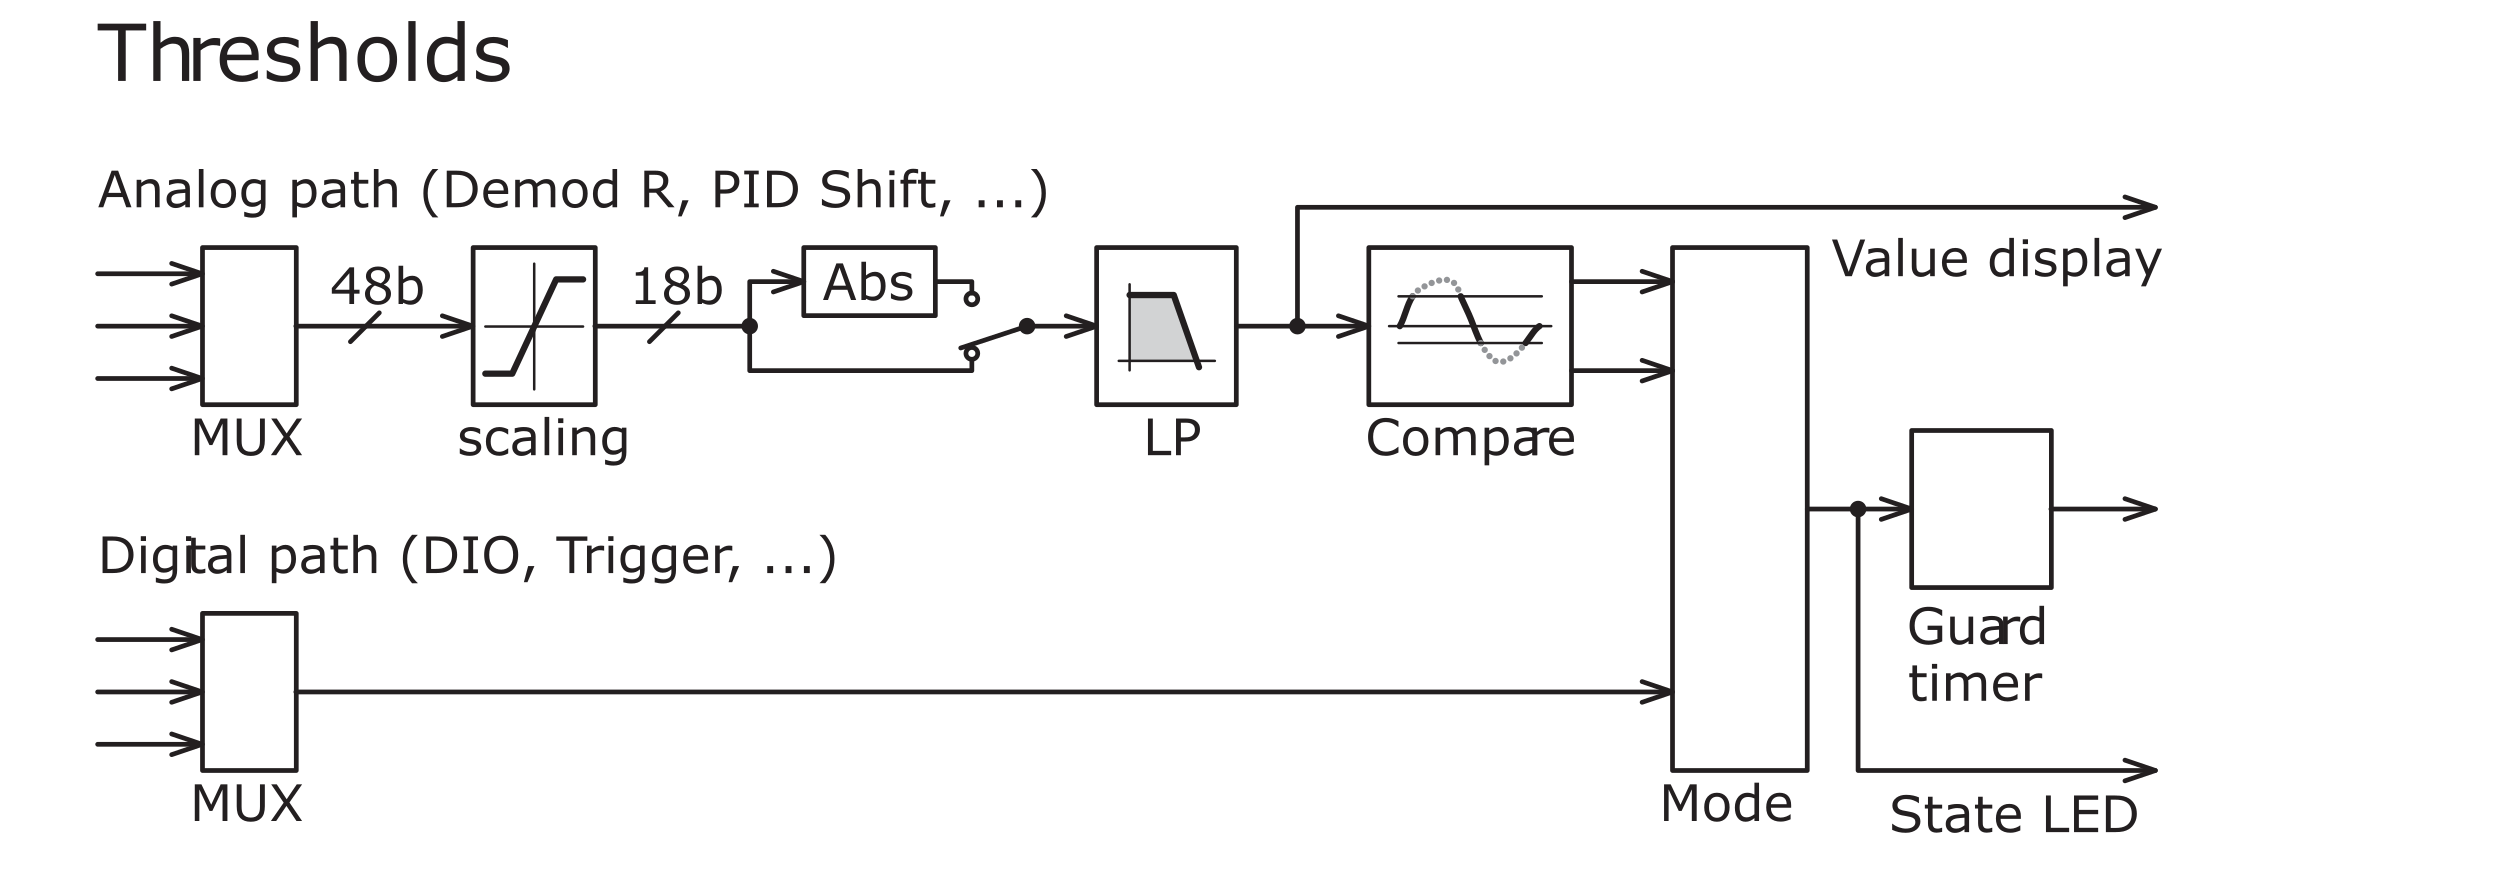 <?xml version="1.0" encoding="UTF-8" standalone="no"?>
<!-- Generator: Adobe Illustrator 14.0.0, SVG Export Plug-In . SVG Version: 6.00 Build 43363)  -->

<svg
   version="1.1"
   id="Layer_1"
   x="0px"
   y="0px"
   width="793.701px"
   height="282.204px"
   viewBox="0 0 793.701 282.204"
   enable-background="new 0 0 793.701 282.204"
   xml:space="preserve"
   sodipodi:docname="functional_tu_thresholds.svg"
   xmlns:inkscape="http://www.inkscape.org/namespaces/inkscape"
   xmlns:sodipodi="http://sodipodi.sourceforge.net/DTD/sodipodi-0.dtd"
   xmlns="http://www.w3.org/2000/svg"
   xmlns:svg="http://www.w3.org/2000/svg"><defs
   id="defs199" /><sodipodi:namedview
   id="namedview197"
   pagecolor="#ffffff"
   bordercolor="#000000"
   borderopacity="0.25"
   inkscape:showpageshadow="2"
   inkscape:pageopacity="0.0"
   inkscape:pagecheckerboard="0"
   inkscape:deskcolor="#d1d1d1" />
<rect
   x="64.286"
   y="78.603"
   fill="none"
   stroke="#231F20"
   stroke-width="1.5"
   stroke-linecap="round"
   stroke-linejoin="round"
   width="29.777"
   height="49.878"
   id="rect2" />
<g
   aria-label="MUX"
   transform="translate(60.278,144.512)"
   id="text4"
   style="font-size:16px;font-family:Akkurat_ZI_Regular;fill:#231f20"><path
     d="M 11.922,0 H 10.375 V -10.023 L 7.141,-3.203 H 6.219 L 3.008,-10.023 V 0 H 1.562 v -11.633 h 2.109 l 3.102,6.477 3,-6.477 h 2.148 z"
     id="path201" /><path
     d="m 23.805,-4.672 q 0,1.266 -0.281,2.211 -0.273,0.938 -0.906,1.562 -0.602,0.594 -1.406,0.867 -0.805,0.273 -1.875,0.273 -1.094,0 -1.906,-0.289 -0.812,-0.289 -1.367,-0.852 -0.633,-0.641 -0.914,-1.547 Q 14.875,-3.352 14.875,-4.672 v -6.961 h 1.547 v 7.039 q 0,0.945 0.125,1.492 0.133,0.547 0.438,0.992 0.344,0.508 0.93,0.766 0.594,0.258 1.422,0.258 0.836,0 1.422,-0.25 Q 21.344,-1.594 21.695,-2.109 22,-2.555 22.125,-3.125 q 0.133,-0.578 0.133,-1.43 v -7.078 h 1.547 z"
     id="path203" /><path
     d="M 35.633,-11.633 31.617,-5.883 35.625,0 H 33.836 L 30.664,-4.789 27.414,0 h -1.688 l 4.055,-5.812 -3.961,-5.82 h 1.781 l 3.133,4.727 3.203,-4.727 z"
     id="path205" /></g>
<g
   aria-label="Analog path (Demod R, PID Shift, ...)"
   transform="translate(31.002,65.809)"
   id="text6"
   style="font-size:16px;font-family:Akkurat_ZI_Regular;fill:#231f20"><path
     d="M 10.734,0 H 9.086 l -1.141,-3.242 h -5.031 L 1.773,0 H 0.203 L 4.438,-11.633 H 6.5 Z M 7.469,-4.57 5.43,-10.281 3.383,-4.57 Z"
     id="path208" /><path
     d="m 19.68,0 h -1.469 v -4.969 q 0,-0.602 -0.07,-1.125 Q 18.07,-6.625 17.883,-6.922 17.688,-7.25 17.32,-7.406 q -0.367,-0.164 -0.953,-0.164 -0.602,0 -1.258,0.297 -0.656,0.297 -1.258,0.758 V 0 h -1.469 v -8.727 h 1.469 v 0.969 q 0.688,-0.57 1.422,-0.891 0.734,-0.32 1.508,-0.32 1.414,0 2.156,0.852 0.742,0.852 0.742,2.453 z"
     id="path210" /><path
     d="m 29.289,0 h -1.461 v -0.93 q -0.195,0.133 -0.531,0.375 -0.328,0.234 -0.641,0.375 Q 26.289,0 25.812,0.117 q -0.477,0.125 -1.117,0.125 -1.18,0 -2,-0.781 Q 21.875,-1.32 21.875,-2.531 q 0,-0.992 0.422,-1.602 0.43,-0.617 1.219,-0.969 0.797,-0.352 1.914,-0.477 1.117,-0.125 2.398,-0.188 v -0.227 q 0,-0.5 -0.18,-0.828 -0.172,-0.328 -0.5,-0.516 -0.312,-0.18 -0.75,-0.242 -0.438,-0.062 -0.914,-0.062 -0.578,0 -1.289,0.156 -0.711,0.148 -1.469,0.438 h -0.078 v -1.492 q 0.43,-0.117 1.242,-0.258 0.812,-0.141 1.602,-0.141 0.922,0 1.602,0.156 0.688,0.148 1.188,0.516 0.492,0.359 0.75,0.93 0.258,0.57 0.258,1.414 z M 27.828,-2.148 V -4.578 q -0.672,0.039 -1.586,0.117 -0.906,0.078 -1.438,0.227 -0.633,0.18 -1.023,0.562 -0.391,0.375 -0.391,1.039 0,0.75 0.453,1.133 0.453,0.375 1.383,0.375 0.773,0 1.414,-0.297 0.641,-0.305 1.188,-0.727 z"
     id="path212" /><path
     d="m 33.602,0 h -1.469 v -12.156 h 1.469 z"
     id="path214" /><path
     d="m 43.945,-4.359 q 0,2.133 -1.094,3.367 -1.094,1.234 -2.93,1.234 -1.852,0 -2.945,-1.234 -1.086,-1.234 -1.086,-3.367 0,-2.133 1.086,-3.367 1.094,-1.242 2.945,-1.242 1.836,0 2.93,1.242 1.094,1.234 1.094,3.367 z m -1.516,0 q 0,-1.695 -0.664,-2.516 -0.664,-0.828 -1.844,-0.828 -1.195,0 -1.859,0.828 -0.656,0.82 -0.656,2.516 0,1.641 0.664,2.492 0.664,0.844 1.852,0.844 1.172,0 1.836,-0.836 0.672,-0.844 0.672,-2.5 z"
     id="path216" /><path
     d="m 53.297,-0.992 q 0,2.219 -1.008,3.258 -1.008,1.039 -3.102,1.039 -0.695,0 -1.359,-0.102 -0.656,-0.094 -1.297,-0.273 v -1.5 h 0.078 q 0.359,0.141 1.141,0.344 0.781,0.211 1.562,0.211 0.75,0 1.242,-0.18 0.492,-0.18 0.766,-0.5 Q 51.594,1 51.711,0.57 51.828,0.141 51.828,-0.391 V -1.188 q -0.664,0.531 -1.273,0.797 -0.602,0.258 -1.539,0.258 -1.562,0 -2.484,-1.125 -0.914,-1.133 -0.914,-3.188 0,-1.125 0.312,-1.938 0.32,-0.82 0.867,-1.414 0.508,-0.555 1.234,-0.859 0.727,-0.312 1.445,-0.312 0.758,0 1.266,0.156 0.516,0.148 1.086,0.461 l 0.094,-0.375 h 1.375 z m -1.469,-1.406 V -7.156 q -0.586,-0.266 -1.094,-0.375 -0.5,-0.117 -1,-0.117 -1.211,0 -1.906,0.812 -0.695,0.812 -0.695,2.359 0,1.469 0.516,2.227 0.516,0.758 1.711,0.758 0.641,0 1.281,-0.242 0.648,-0.25 1.188,-0.664 z"
     id="path218" /><path
     d="m 69.492,-4.469 q 0,1.062 -0.305,1.945 -0.305,0.875 -0.859,1.484 -0.516,0.578 -1.219,0.898 -0.695,0.312 -1.477,0.312 -0.68,0 -1.234,-0.148 Q 63.852,-0.125 63.281,-0.438 V 3.219 H 61.812 V -8.727 h 1.469 V -7.812 q 0.586,-0.492 1.312,-0.82 0.734,-0.336 1.562,-0.336 1.578,0 2.453,1.195 0.883,1.188 0.883,3.305 z m -1.516,0.039 q 0,-1.578 -0.539,-2.359 -0.539,-0.781 -1.656,-0.781 -0.633,0 -1.273,0.273 -0.641,0.273 -1.227,0.719 v 4.945 q 0.625,0.281 1.07,0.383 0.453,0.102 1.023,0.102 1.227,0 1.914,-0.828 0.688,-0.828 0.688,-2.453 z"
     id="path220" /><path
     d="m 78.562,0 h -1.461 v -0.93 q -0.195,0.133 -0.531,0.375 -0.328,0.234 -0.641,0.375 Q 75.562,0 75.086,0.117 q -0.477,0.125 -1.117,0.125 -1.18,0 -2,-0.781 -0.82,-0.781 -0.82,-1.992 0,-0.992 0.422,-1.602 Q 72,-4.75 72.789,-5.102 q 0.797,-0.352 1.914,-0.477 1.117,-0.125 2.398,-0.188 v -0.227 q 0,-0.5 -0.18,-0.828 -0.172,-0.328 -0.5,-0.516 -0.312,-0.18 -0.75,-0.242 -0.438,-0.062 -0.914,-0.062 -0.578,0 -1.289,0.156 -0.711,0.148 -1.469,0.438 h -0.078 v -1.492 q 0.43,-0.117 1.242,-0.258 0.812,-0.141 1.602,-0.141 0.922,0 1.602,0.156 0.688,0.148 1.188,0.516 0.492,0.359 0.75,0.93 Q 78.562,-6.766 78.562,-5.922 Z M 77.102,-2.148 V -4.578 q -0.672,0.039 -1.586,0.117 -0.906,0.078 -1.438,0.227 -0.633,0.18 -1.023,0.562 -0.391,0.375 -0.391,1.039 0,0.75 0.453,1.133 0.453,0.375 1.383,0.375 0.773,0 1.414,-0.297 0.641,-0.305 1.188,-0.727 z"
     id="path222" /><path
     d="M 85.922,-0.078 Q 85.508,0.031 85.016,0.102 84.531,0.172 84.148,0.172 q -1.336,0 -2.031,-0.719 -0.695,-0.719 -0.695,-2.305 v -4.641 h -0.992 v -1.234 h 0.992 v -2.508 h 1.469 v 2.508 h 3.031 v 1.234 h -3.031 v 3.977 q 0,0.688 0.031,1.078 0.031,0.383 0.219,0.719 0.172,0.312 0.469,0.461 0.305,0.141 0.922,0.141 0.359,0 0.75,-0.102 0.391,-0.109 0.562,-0.18 h 0.078 z"
     id="path224" /><path
     d="m 94.992,0 h -1.469 v -4.969 q 0,-0.602 -0.07,-1.125 Q 93.383,-6.625 93.195,-6.922 93,-7.25 92.633,-7.406 q -0.367,-0.164 -0.953,-0.164 -0.602,0 -1.258,0.297 -0.656,0.297 -1.258,0.758 V 0 h -1.469 v -12.156 h 1.469 v 4.398 q 0.688,-0.57 1.422,-0.891 0.734,-0.32 1.508,-0.32 1.414,0 2.156,0.852 0.742,0.852 0.742,2.453 z"
     id="path226" /><path
     d="m 108.117,3.219 h -1.789 q -1.383,-1.586 -2.148,-3.461 -0.766,-1.875 -0.766,-4.227 0,-2.352 0.766,-4.227 0.766,-1.875 2.148,-3.461 h 1.789 v 0.078 q -0.633,0.57 -1.211,1.32 -0.57,0.742 -1.062,1.734 -0.469,0.961 -0.766,2.117 -0.289,1.156 -0.289,2.438 0,1.336 0.281,2.445 0.289,1.109 0.773,2.109 0.469,0.961 1.07,1.734 0.602,0.781 1.203,1.32 z"
     id="path228" /><path
     d="m 120.656,-5.805 q 0,1.586 -0.695,2.875 -0.688,1.289 -1.836,2 Q 117.328,-0.438 116.344,-0.219 115.367,0 113.766,0 h -2.938 v -11.633 h 2.906 q 1.703,0 2.703,0.25 1.008,0.242 1.703,0.672 1.188,0.742 1.852,1.977 0.664,1.234 0.664,2.93 z m -1.617,-0.023 q 0,-1.367 -0.477,-2.305 -0.477,-0.938 -1.422,-1.477 -0.688,-0.391 -1.461,-0.539 -0.773,-0.156 -1.852,-0.156 H 112.375 v 8.977 h 1.453 q 1.117,0 1.945,-0.164 0.836,-0.164 1.531,-0.609 0.867,-0.555 1.297,-1.461 0.438,-0.906 0.438,-2.266 z"
     id="path230" /><path
     d="m 130.344,-4.211 h -6.43 q 0,0.805 0.242,1.406 0.242,0.594 0.664,0.977 0.406,0.375 0.961,0.562 0.562,0.188 1.234,0.188 0.891,0 1.789,-0.352 0.906,-0.359 1.289,-0.703 h 0.078 V -0.531 q -0.742,0.312 -1.516,0.523 -0.773,0.211 -1.625,0.211 -2.172,0 -3.391,-1.172 -1.219,-1.18 -1.219,-3.344 0,-2.141 1.164,-3.398 1.172,-1.258 3.078,-1.258 1.766,0 2.719,1.031 0.961,1.031 0.961,2.93 z m -1.43,-1.125 q -0.008,-1.156 -0.586,-1.789 -0.57,-0.633 -1.742,-0.633 -1.18,0 -1.883,0.695 -0.695,0.695 -0.789,1.727 z"
     id="path232" /><path
     d="m 145.305,0 h -1.469 v -4.969 q 0,-0.562 -0.055,-1.086 -0.047,-0.523 -0.211,-0.836 -0.18,-0.336 -0.516,-0.508 -0.336,-0.172 -0.969,-0.172 -0.617,0 -1.234,0.312 -0.617,0.305 -1.234,0.781 0.023,0.18 0.039,0.422 0.016,0.234 0.016,0.469 V 0 h -1.469 v -4.969 q 0,-0.578 -0.055,-1.094 -0.047,-0.523 -0.211,-0.836 -0.18,-0.336 -0.516,-0.5 -0.336,-0.172 -0.969,-0.172 -0.602,0 -1.211,0.297 -0.602,0.297 -1.203,0.758 V 0 h -1.469 v -8.727 h 1.469 v 0.969 q 0.688,-0.57 1.367,-0.891 0.688,-0.32 1.461,-0.32 0.891,0 1.508,0.375 0.625,0.375 0.93,1.039 0.891,-0.75 1.625,-1.078 0.734,-0.336 1.57,-0.336 1.438,0 2.117,0.875 0.688,0.867 0.688,2.43 z"
     id="path234" /><path
     d="m 155.57,-4.359 q 0,2.133 -1.094,3.367 -1.094,1.234 -2.93,1.234 -1.852,0 -2.945,-1.234 -1.086,-1.234 -1.086,-3.367 0,-2.133 1.086,-3.367 1.094,-1.242 2.945,-1.242 1.836,0 2.93,1.242 1.094,1.234 1.094,3.367 z m -1.516,0 q 0,-1.695 -0.664,-2.516 -0.664,-0.828 -1.844,-0.828 -1.195,0 -1.859,0.828 -0.656,0.82 -0.656,2.516 0,1.641 0.664,2.492 0.664,0.844 1.852,0.844 1.172,0 1.836,-0.836 0.672,-0.844 0.672,-2.5 z"
     id="path236" /><path
     d="m 164.922,0 h -1.469 v -0.914 q -0.633,0.547 -1.32,0.852 -0.688,0.305 -1.492,0.305 -1.562,0 -2.484,-1.203 -0.914,-1.203 -0.914,-3.336 0,-1.109 0.312,-1.977 0.32,-0.867 0.859,-1.477 0.531,-0.594 1.234,-0.906 0.711,-0.312 1.469,-0.312 0.688,0 1.219,0.148 0.531,0.141 1.117,0.445 v -3.781 h 1.469 z m -1.469,-2.148 V -7.156 q -0.594,-0.266 -1.062,-0.367 Q 161.922,-7.625 161.367,-7.625 q -1.234,0 -1.922,0.859 -0.688,0.859 -0.688,2.438 0,1.555 0.531,2.367 0.531,0.805 1.703,0.805 0.625,0 1.266,-0.273 0.641,-0.281 1.195,-0.719 z"
     id="path238" /><path
     d="m 183.18,0 h -2.008 l -3.891,-4.625 h -2.18 V 0 h -1.547 v -11.633 h 3.258 q 1.055,0 1.758,0.141 0.703,0.133 1.266,0.484 0.633,0.398 0.984,1.008 0.359,0.602 0.359,1.531 0,1.258 -0.633,2.109 -0.633,0.844 -1.742,1.273 z m -3.617,-8.359 q 0,-0.5 -0.18,-0.883 -0.172,-0.391 -0.578,-0.656 -0.336,-0.227 -0.797,-0.313 -0.461,-0.094 -1.086,-0.094 h -1.82 v 4.391 h 1.562 q 0.734,0 1.281,-0.125 0.547,-0.133 0.93,-0.484 0.352,-0.328 0.516,-0.75 0.172,-0.43 0.172,-1.086 z"
     id="path240" /><path
     d="m 187.609,-2.227 -2.203,5.117 h -1.141 l 1.359,-5.117 z"
     id="path242" /><path
     d="m 203.734,-8.117 q 0,0.773 -0.273,1.438 -0.266,0.656 -0.75,1.141 -0.602,0.602 -1.422,0.906 -0.82,0.297 -2.07,0.297 h -1.547 V 0 H 196.125 v -11.633 h 3.156 q 1.047,0 1.773,0.18 0.727,0.172 1.289,0.547 0.664,0.445 1.023,1.109 0.367,0.664 0.367,1.68 z m -1.609,0.039 q 0,-0.602 -0.211,-1.047 -0.211,-0.445 -0.641,-0.727 -0.375,-0.242 -0.859,-0.344 -0.477,-0.109 -1.211,-0.109 h -1.531 v 4.648 h 1.305 q 0.938,0 1.523,-0.164 0.586,-0.172 0.953,-0.539 0.367,-0.375 0.516,-0.789 Q 202.125,-7.562 202.125,-8.078 Z"
     id="path244" /><path
     d="m 209.875,0 h -4.594 v -1.188 h 1.523 v -9.258 h -1.523 v -1.188 h 4.594 v 1.188 h -1.523 V -1.188 h 1.523 z"
     id="path246" /><path
     d="m 222.336,-5.805 q 0,1.586 -0.695,2.875 -0.688,1.289 -1.836,2 Q 219.008,-0.438 218.023,-0.219 217.047,0 215.445,0 h -2.938 v -11.633 h 2.906 q 1.703,0 2.703,0.25 1.008,0.242 1.703,0.672 1.188,0.742 1.852,1.977 0.664,1.234 0.664,2.93 z m -1.617,-0.023 q 0,-1.367 -0.477,-2.305 -0.477,-0.938 -1.422,-1.477 -0.688,-0.391 -1.461,-0.539 -0.773,-0.156 -1.852,-0.156 h -1.453 v 8.977 h 1.453 q 1.117,0 1.945,-0.164 0.836,-0.164 1.531,-0.609 0.867,-0.555 1.297,-1.461 0.438,-0.906 0.438,-2.266 z"
     id="path248" /><path
     d="m 238.914,-3.32 q 0,0.68 -0.32,1.344 -0.312,0.664 -0.883,1.125 -0.625,0.5 -1.461,0.781 -0.828,0.281 -2,0.281 -1.258,0 -2.266,-0.234 -1,-0.234 -2.039,-0.695 v -1.938 h 0.109 q 0.883,0.734 2.039,1.133 Q 233.25,-1.125 234.266,-1.125 q 1.438,0 2.234,-0.539 0.805,-0.539 0.805,-1.438 0,-0.773 -0.383,-1.141 -0.375,-0.367 -1.148,-0.57 -0.586,-0.156 -1.273,-0.258 -0.68,-0.102 -1.445,-0.258 -1.547,-0.328 -2.297,-1.117 -0.742,-0.797 -0.742,-2.07 0,-1.461 1.234,-2.391 1.234,-0.938 3.133,-0.938 1.227,0 2.25,0.234 1.023,0.234 1.812,0.578 v 1.828 h -0.109 q -0.664,-0.562 -1.75,-0.93 -1.078,-0.375 -2.211,-0.375 -1.242,0 -2,0.516 -0.75,0.516 -0.75,1.328 0,0.727 0.375,1.141 0.375,0.414 1.32,0.633 0.5,0.109 1.422,0.266 0.922,0.156 1.562,0.32 1.297,0.344 1.953,1.039 0.656,0.695 0.656,1.945 z"
     id="path250" /><path
     d="m 248.578,0 h -1.469 v -4.969 q 0,-0.602 -0.07,-1.125 -0.07,-0.531 -0.258,-0.828 -0.195,-0.328 -0.562,-0.484 -0.367,-0.164 -0.953,-0.164 -0.602,0 -1.258,0.297 -0.656,0.297 -1.258,0.758 V 0 h -1.469 V -12.156 H 242.75 v 4.398 q 0.688,-0.57 1.422,-0.891 0.734,-0.32 1.508,-0.32 1.414,0 2.156,0.852 0.742,0.852 0.742,2.453 z"
     id="path252" /><path
     d="m 252.984,-10.188 h -1.656 v -1.523 h 1.656 z M 252.891,0 h -1.469 v -8.727 h 1.469 z"
     id="path254" /><path
     d="m 260.492,-10.734 h -0.078 q -0.242,-0.07 -0.633,-0.141 -0.391,-0.078 -0.688,-0.078 -0.945,0 -1.375,0.422 -0.422,0.414 -0.422,1.508 v 0.297 h 2.648 v 1.234 h -2.602 V 0 H 255.875 v -7.492 h -0.992 v -1.234 H 255.875 V -9.016 q 0,-1.555 0.773,-2.383 0.773,-0.836 2.234,-0.836 0.492,0 0.883,0.047 0.398,0.047 0.727,0.109 z"
     id="path256" /><path
     d="m 265.953,-0.078 q -0.414,0.109 -0.906,0.18 -0.484,0.07 -0.867,0.07 -1.336,0 -2.031,-0.719 -0.695,-0.719 -0.695,-2.305 v -4.641 h -0.992 v -1.234 h 0.992 v -2.508 h 1.469 v 2.508 h 3.031 v 1.234 h -3.031 v 3.977 q 0,0.688 0.031,1.078 0.031,0.383 0.219,0.719 0.172,0.312 0.469,0.461 0.305,0.141 0.922,0.141 0.359,0 0.75,-0.102 0.391,-0.109 0.562,-0.18 h 0.078 z"
     id="path258" /><path
     d="m 270.773,-2.227 -2.203,5.117 h -1.141 l 1.359,-5.117 z"
     id="path260" /><path
     d="m 281.57,0 h -1.867 v -2.227 h 1.867 z"
     id="path262" /><path
     d="m 287.391,0 h -1.867 v -2.227 h 1.867 z"
     id="path264" /><path
     d="m 293.211,0 h -1.867 v -2.227 h 1.867 z"
     id="path266" /><path
     d="m 301.039,-4.469 q 0,2.352 -0.766,4.227 -0.766,1.875 -2.148,3.461 h -1.789 V 3.141 q 0.602,-0.539 1.203,-1.32 0.609,-0.773 1.07,-1.734 0.484,-1 0.766,-2.109 0.289,-1.109 0.289,-2.445 0,-1.281 -0.289,-2.438 -0.289,-1.156 -0.766,-2.117 -0.492,-0.992 -1.07,-1.734 -0.57,-0.75 -1.203,-1.32 v -0.078 h 1.789 q 1.383,1.586 2.148,3.461 0.766,1.875 0.766,4.227 z"
     id="path268" /></g>
<line
   fill="none"
   stroke="#231F20"
   stroke-width="1.5"
   stroke-linecap="round"
   stroke-linejoin="round"
   x1="64.159"
   y1="86.916"
   x2="31.002"
   y2="86.916"
   id="line8" />
<polyline
   fill="none"
   stroke="#231F20"
   stroke-width="1.5"
   stroke-linecap="round"
   stroke-linejoin="round"
   points="54.503,90.201   64.156,86.917 54.503,83.631 "
   id="polyline10" />
<line
   fill="none"
   stroke="#231F20"
   stroke-width="1.5"
   stroke-linecap="round"
   stroke-linejoin="round"
   x1="64.159"
   y1="103.542"
   x2="31.002"
   y2="103.542"
   id="line12" />
<polyline
   fill="none"
   stroke="#231F20"
   stroke-width="1.5"
   stroke-linecap="round"
   stroke-linejoin="round"
   points="54.503,106.827   64.156,103.542 54.503,100.257 "
   id="polyline14" />
<line
   fill="none"
   stroke="#231F20"
   stroke-width="1.5"
   stroke-linecap="round"
   stroke-linejoin="round"
   x1="64.159"
   y1="120.168"
   x2="31.002"
   y2="120.168"
   id="line16" />
<polyline
   fill="none"
   stroke="#231F20"
   stroke-width="1.5"
   stroke-linecap="round"
   stroke-linejoin="round"
   points="54.503,123.453   64.156,120.168 54.503,116.883 "
   id="polyline18" />
<line
   fill="none"
   stroke="#231F20"
   stroke-width="1.5"
   stroke-linecap="round"
   stroke-linejoin="round"
   x1="150.09"
   y1="103.542"
   x2="93.933"
   y2="103.542"
   id="line20" />
<polyline
   fill="none"
   stroke="#231F20"
   stroke-width="1.5"
   stroke-linecap="round"
   stroke-linejoin="round"
   points="  140.434,106.827 150.087,103.542 140.434,100.257 "
   id="polyline22" />
<line
   fill="none"
   stroke="#231F20"
   stroke-width="1.5"
   stroke-linecap="round"
   stroke-linejoin="round"
   x1="111.252"
   y1="108.481"
   x2="120.419"
   y2="99.314"
   id="line24" />
<g
   aria-label="48b"
   transform="translate(104.746,96.512)"
   id="text26"
   style="font-size:16px;font-family:Akkurat_ZI_Regular;fill:#231f20"><path
     d="M 9.398,-3.273 H 7.672 V 0 h -1.5 V -3.273 H 0.602 v -1.797 L 6.234,-11.633 h 1.438 v 7.109 h 1.727 z m -3.227,-1.25 v -5.25 l -4.508,5.25 z"
     id="path271" /><path
     d="m 19.391,-3.242 q 0,1.508 -1.18,2.508 -1.172,1 -2.953,1 -1.891,0 -3.016,-0.977 -1.117,-0.977 -1.117,-2.5 0,-0.969 0.562,-1.75 0.562,-0.789 1.586,-1.25 v -0.047 q -0.938,-0.5 -1.391,-1.094 -0.445,-0.594 -0.445,-1.484 0,-1.313 1.078,-2.188 1.078,-0.875 2.742,-0.875 1.742,0 2.781,0.836 1.039,0.836 1.039,2.125 0,0.789 -0.492,1.555 -0.492,0.758 -1.445,1.188 v 0.047 q 1.094,0.469 1.672,1.156 0.578,0.688 0.578,1.75 z M 17.539,-8.922 q 0,-0.836 -0.648,-1.328 -0.641,-0.5 -1.641,-0.5 -0.984,0 -1.617,0.469 -0.625,0.469 -0.625,1.266 0,0.562 0.312,0.977 0.32,0.406 0.961,0.727 0.289,0.141 0.828,0.367 0.547,0.227 1.062,0.375 0.773,-0.516 1.07,-1.07 0.297,-0.555 0.297,-1.281 z m 0.242,5.828 q 0,-0.719 -0.32,-1.148 -0.312,-0.438 -1.234,-0.875 Q 15.859,-5.289 15.422,-5.438 14.984,-5.586 14.258,-5.852 13.555,-5.469 13.125,-4.812 q -0.422,0.656 -0.422,1.484 0,1.055 0.727,1.742 0.727,0.688 1.844,0.688 1.141,0 1.82,-0.586 0.688,-0.586 0.688,-1.609 z"
     id="path273" /><path
     d="m 29.469,-4.43 q 0,1.094 -0.312,1.969 -0.305,0.875 -0.828,1.469 -0.555,0.617 -1.219,0.93 -0.664,0.305 -1.461,0.305 -0.742,0 -1.297,-0.18 -0.555,-0.172 -1.094,-0.469 L 23.164,0 h -1.375 v -12.156 h 1.469 v 4.344 q 0.617,-0.508 1.312,-0.828 0.695,-0.328 1.562,-0.328 1.547,0 2.438,1.188 0.898,1.188 0.898,3.352 z m -1.516,0.039 q 0,-1.562 -0.516,-2.367 -0.516,-0.812 -1.664,-0.812 -0.641,0 -1.297,0.281 -0.656,0.273 -1.219,0.711 v 5 q 0.625,0.281 1.07,0.391 0.453,0.109 1.023,0.109 1.219,0 1.906,-0.797 0.695,-0.805 0.695,-2.516 z"
     id="path275" /></g>
<rect
   x="150.212"
   y="78.603"
   fill="none"
   stroke="#231F20"
   stroke-width="1.5"
   stroke-linecap="round"
   stroke-linejoin="round"
   width="38.777"
   height="49.878"
   id="rect28" />
<g
   aria-label="scaling"
   transform="translate(145.109,144.512)"
   id="text36"><path
     d="m 7.68,-2.516 q 0,1.195 -0.992,1.961 -0.984,0.766 -2.695,0.766 -0.969,0 -1.781,-0.227 Q 1.406,-0.25 0.859,-0.523 V -2.172 H 0.938 q 0.695,0.523 1.547,0.836 0.852,0.305 1.633,0.305 0.969,0 1.516,-0.312 0.547,-0.312 0.547,-0.984 0,-0.516 -0.297,-0.781 Q 5.586,-3.375 4.742,-3.562 q -0.312,-0.07 -0.82,-0.164 -0.5,-0.094 -0.914,-0.203 Q 1.859,-4.234 1.375,-4.82 q -0.477,-0.594 -0.477,-1.453 0,-0.539 0.219,-1.016 Q 1.344,-7.766 1.797,-8.141 2.234,-8.508 2.906,-8.719 3.586,-8.938 4.422,-8.938 q 0.781,0 1.578,0.195 0.805,0.188 1.336,0.461 v 1.57 H 7.258 Q 6.695,-7.125 5.891,-7.406 5.086,-7.695 4.312,-7.695 q -0.805,0 -1.359,0.312 -0.555,0.305 -0.555,0.914 0,0.539 0.336,0.812 0.328,0.273 1.062,0.445 0.406,0.094 0.906,0.188 0.508,0.094 0.844,0.172 1.023,0.234 1.578,0.805 0.555,0.578 0.555,1.531 z"
     style="font-size:16px;font-family:Akkurat_ZI_Regular;fill:#231f20"
     id="path278" /><path
     d="M 16.234,-0.547 Q 15.5,-0.195 14.836,0 q -0.656,0.195 -1.398,0.195 -0.945,0 -1.734,-0.273 -0.789,-0.281 -1.352,-0.844 -0.57,-0.562 -0.883,-1.422 -0.312,-0.859 -0.312,-2.008 0,-2.141 1.172,-3.359 1.18,-1.219 3.109,-1.219 0.75,0 1.469,0.211 0.727,0.211 1.328,0.516 v 1.633 h -0.078 Q 15.484,-7.094 14.766,-7.375 14.055,-7.656 13.375,-7.656 q -1.25,0 -1.977,0.844 -0.719,0.836 -0.719,2.461 0,1.578 0.703,2.43 0.711,0.844 1.992,0.844 0.445,0 0.906,-0.117 Q 14.742,-1.312 15.109,-1.5 15.43,-1.664 15.711,-1.844 q 0.281,-0.188 0.445,-0.32 h 0.078 z"
     style="font-size:16px;font-family:Akkurat_ZI_Regular;fill:#231f20"
     id="path280" /><path
     d="m 24.947,0 h -1.461 v -0.93 q -0.195,0.133 -0.531,0.375 -0.328,0.234 -0.641,0.375 Q 21.947,0 21.47,0.117 q -0.477,0.125 -1.117,0.125 -1.18,0 -2,-0.781 -0.82,-0.781 -0.82,-1.992 0,-0.992 0.422,-1.602 0.43,-0.617 1.219,-0.969 0.797,-0.352 1.914,-0.477 1.117,-0.125 2.398,-0.188 v -0.227 q 0,-0.5 -0.18,-0.828 -0.172,-0.328 -0.5,-0.516 -0.312,-0.18 -0.75,-0.242 -0.438,-0.062 -0.914,-0.062 -0.578,0 -1.289,0.156 -0.711,0.148 -1.469,0.438 h -0.078 v -1.492 q 0.43,-0.117 1.242,-0.258 0.812,-0.141 1.602,-0.141 0.922,0 1.602,0.156 0.688,0.148 1.188,0.516 0.492,0.359 0.75,0.93 0.258,0.57 0.258,1.414 z M 23.486,-2.148 V -4.578 q -0.672,0.039 -1.586,0.117 -0.906,0.078 -1.438,0.227 -0.633,0.18 -1.023,0.562 -0.391,0.375 -0.391,1.039 0,0.75 0.453,1.133 0.453,0.375 1.383,0.375 0.773,0 1.414,-0.297 0.641,-0.305 1.188,-0.727 z"
     style="font-size:16px;font-family:Akkurat_ZI_Regular;fill:#231f20"
     id="path282" /><path
     d="m 29.259,0 h -1.469 v -12.156 h 1.469 z"
     style="font-size:16px;font-family:Akkurat_ZI_Regular;fill:#231f20"
     id="path284" /><path
     d="m 33.743,-10.188 h -1.656 v -1.523 h 1.656 z M 33.65,0 h -1.469 v -8.727 h 1.469 z"
     style="font-size:16px;font-family:Akkurat_ZI_Regular;fill:#231f20"
     id="path286" /><path
     d="m 43.853,0 h -1.469 v -4.969 q 0,-0.602 -0.07,-1.125 -0.07,-0.531 -0.258,-0.828 -0.195,-0.328 -0.562,-0.484 -0.367,-0.164 -0.953,-0.164 -0.602,0 -1.258,0.297 -0.656,0.297 -1.258,0.758 V 0 h -1.469 v -8.727 h 1.469 v 0.969 q 0.688,-0.57 1.422,-0.891 0.734,-0.32 1.508,-0.32 1.414,0 2.156,0.852 0.742,0.852 0.742,2.453 z"
     style="font-size:16px;font-family:Akkurat_ZI_Regular;fill:#231f20"
     id="path288" /><path
     d="m 53.759,-0.992 q 0,2.219 -1.008,3.258 -1.008,1.039 -3.102,1.039 -0.695,0 -1.359,-0.102 -0.656,-0.094 -1.297,-0.273 v -1.5 h 0.078 q 0.359,0.141 1.141,0.344 0.781,0.211 1.562,0.211 0.75,0 1.242,-0.18 0.492,-0.18 0.766,-0.5 Q 52.056,1 52.173,0.57 52.29,0.141 52.29,-0.391 V -1.188 q -0.664,0.531 -1.273,0.797 -0.602,0.258 -1.539,0.258 -1.562,0 -2.484,-1.125 -0.914,-1.133 -0.914,-3.188 0,-1.125 0.312,-1.938 0.32,-0.82 0.867,-1.414 0.508,-0.555 1.234,-0.859 0.727,-0.312 1.445,-0.312 0.758,0 1.266,0.156 0.516,0.148 1.086,0.461 l 0.094,-0.375 h 1.375 z m -1.469,-1.406 V -7.156 q -0.586,-0.266 -1.094,-0.375 -0.5,-0.117 -1,-0.117 -1.211,0 -1.906,0.812 -0.695,0.812 -0.695,2.359 0,1.469 0.516,2.227 0.516,0.758 1.711,0.758 0.641,0 1.281,-0.242 0.648,-0.25 1.188,-0.664 z"
     style="font-size:16px;font-family:Akkurat_ZI_Regular;fill:#231f20"
     id="path290" /></g>
<line
   fill="none"
   stroke="#231F20"
   stroke-width="1.5"
   stroke-linecap="round"
   stroke-linejoin="round"
   x1="238.021"
   y1="103.542"
   x2="188.864"
   y2="103.542"
   id="line38" />
<line
   fill="none"
   stroke="#231F20"
   stroke-width="1.5"
   stroke-linecap="round"
   stroke-linejoin="round"
   x1="206.183"
   y1="108.481"
   x2="215.35"
   y2="99.314"
   id="line40" />
<g
   aria-label="18b"
   transform="translate(199.677,96.512)"
   id="text42"
   style="font-size:16px;font-family:Akkurat_ZI_Regular;fill:#231f20"><path
     d="M 8.469,0 H 2.172 V -1.188 H 4.594 V -8.984 H 2.172 v -1.062 q 0.492,0 1.055,-0.078 0.562,-0.086 0.852,-0.242 0.359,-0.195 0.562,-0.492 0.211,-0.305 0.242,-0.812 H 6.094 V -1.188 h 2.375 z"
     id="path293" /><path
     d="m 19.391,-3.242 q 0,1.508 -1.18,2.508 -1.172,1 -2.953,1 -1.891,0 -3.016,-0.977 -1.117,-0.977 -1.117,-2.5 0,-0.969 0.562,-1.75 0.562,-0.789 1.586,-1.25 v -0.047 q -0.938,-0.5 -1.391,-1.094 -0.445,-0.594 -0.445,-1.484 0,-1.313 1.078,-2.188 1.078,-0.875 2.742,-0.875 1.742,0 2.781,0.836 1.039,0.836 1.039,2.125 0,0.789 -0.492,1.555 -0.492,0.758 -1.445,1.188 v 0.047 q 1.094,0.469 1.672,1.156 0.578,0.688 0.578,1.75 z M 17.539,-8.922 q 0,-0.836 -0.648,-1.328 -0.641,-0.5 -1.641,-0.5 -0.984,0 -1.617,0.469 -0.625,0.469 -0.625,1.266 0,0.562 0.312,0.977 0.32,0.406 0.961,0.727 0.289,0.141 0.828,0.367 0.547,0.227 1.062,0.375 0.773,-0.516 1.07,-1.07 0.297,-0.555 0.297,-1.281 z m 0.242,5.828 q 0,-0.719 -0.32,-1.148 -0.312,-0.438 -1.234,-0.875 Q 15.859,-5.289 15.422,-5.438 14.984,-5.586 14.258,-5.852 13.555,-5.469 13.125,-4.812 q -0.422,0.656 -0.422,1.484 0,1.055 0.727,1.742 0.727,0.688 1.844,0.688 1.141,0 1.82,-0.586 0.688,-0.586 0.688,-1.609 z"
     id="path295" /><path
     d="m 29.469,-4.43 q 0,1.094 -0.312,1.969 -0.305,0.875 -0.828,1.469 -0.555,0.617 -1.219,0.93 -0.664,0.305 -1.461,0.305 -0.742,0 -1.297,-0.18 -0.555,-0.172 -1.094,-0.469 L 23.164,0 h -1.375 v -12.156 h 1.469 v 4.344 q 0.617,-0.508 1.312,-0.828 0.695,-0.328 1.562,-0.328 1.547,0 2.438,1.188 0.898,1.188 0.898,3.352 z m -1.516,0.039 q 0,-1.562 -0.516,-2.367 -0.516,-0.812 -1.664,-0.812 -0.641,0 -1.297,0.281 -0.656,0.273 -1.219,0.711 v 5 q 0.625,0.281 1.07,0.391 0.453,0.109 1.023,0.109 1.219,0 1.906,-0.797 0.695,-0.805 0.695,-2.516 z"
     id="path297" /></g>
<polyline
   fill="none"
   stroke="#231F20"
   stroke-width="1.5"
   stroke-linecap="round"
   stroke-linejoin="round"
   points="255.179,89.408   238.021,89.408 238.021,117.676 308.543,117.676 308.543,114.07 "
   id="polyline44" />
<path
   fill="#231F20"
   d="M238.021,101.668c1.036,0,1.874,0.839,1.874,1.874c0,1.037-0.838,1.875-1.874,1.875  c-1.035,0-1.875-0.838-1.875-1.875C236.146,102.507,236.986,101.668,238.021,101.668"
   id="path46" />
<path
   fill="none"
   stroke="#231F20"
   stroke-width="1.5"
   stroke-linecap="round"
   stroke-linejoin="round"
   d="M296.954,100.212h-41.775  V78.603h41.775V100.212z M238.021,101.668c1.036,0,1.874,0.839,1.874,1.874c0,1.037-0.838,1.875-1.874,1.875  c-1.035,0-1.875-0.838-1.875-1.875C236.146,102.507,236.986,101.668,238.021,101.668z"
   id="path48" />
<g
   aria-label="Abs"
   transform="translate(261.093,95.254)"
   id="text50"
   style="font-size:16px;font-family:Akkurat_ZI_Regular;fill:#231f20"><path
     d="M 10.734,0 H 9.086 l -1.141,-3.242 h -5.031 L 1.773,0 H 0.203 L 4.438,-11.633 H 6.5 Z M 7.469,-4.57 5.43,-10.281 3.383,-4.57 Z"
     id="path300" /><path
     d="m 20.062,-4.43 q 0,1.094 -0.312,1.969 -0.305,0.875 -0.828,1.469 Q 18.367,-0.375 17.703,-0.062 17.039,0.242 16.242,0.242 15.5,0.242 14.945,0.062 14.391,-0.109 13.852,-0.406 L 13.758,0 h -1.375 v -12.156 h 1.469 v 4.344 q 0.617,-0.508 1.312,-0.828 0.695,-0.328 1.562,-0.328 1.547,0 2.438,1.188 0.898,1.188 0.898,3.352 z m -1.516,0.039 q 0,-1.562 -0.516,-2.367 -0.516,-0.812 -1.664,-0.812 -0.641,0 -1.297,0.281 -0.656,0.273 -1.219,0.711 v 5 q 0.625,0.281 1.07,0.391 0.453,0.109 1.023,0.109 1.219,0 1.906,-0.797 0.695,-0.805 0.695,-2.516 z"
     id="path302" /><path
     d="m 28.586,-2.516 q 0,1.195 -0.992,1.961 -0.984,0.766 -2.695,0.766 -0.969,0 -1.781,-0.227 Q 22.312,-0.25 21.766,-0.523 V -2.172 h 0.078 q 0.695,0.523 1.547,0.836 0.852,0.305 1.633,0.305 0.969,0 1.516,-0.312 0.547,-0.312 0.547,-0.984 0,-0.516 -0.297,-0.781 Q 26.492,-3.375 25.648,-3.562 q -0.312,-0.07 -0.82,-0.164 -0.5,-0.094 -0.914,-0.203 -1.148,-0.305 -1.633,-0.891 -0.477,-0.594 -0.477,-1.453 0,-0.539 0.219,-1.016 0.227,-0.477 0.68,-0.852 0.438,-0.367 1.109,-0.578 0.68,-0.219 1.516,-0.219 0.781,0 1.578,0.195 0.805,0.188 1.336,0.461 v 1.57 h -0.078 Q 27.602,-7.125 26.797,-7.406 25.992,-7.695 25.219,-7.695 q -0.805,0 -1.359,0.312 -0.555,0.305 -0.555,0.914 0,0.539 0.336,0.812 0.328,0.273 1.062,0.445 0.406,0.094 0.906,0.188 0.508,0.094 0.844,0.172 1.023,0.234 1.578,0.805 0.555,0.578 0.555,1.531 z"
     id="path304" /></g>
<polyline
   fill="none"
   stroke="#231F20"
   stroke-width="1.5"
   stroke-linecap="round"
   stroke-linejoin="round"
   points="245.526,92.693   255.178,89.408 245.526,86.123 "
   id="polyline52" />
<line
   fill="none"
   stroke="#231F20"
   stroke-width="1.5"
   stroke-linecap="round"
   stroke-linejoin="round"
   x1="326.086"
   y1="103.542"
   x2="348.156"
   y2="103.542"
   id="line54" />
<path
   fill="#231F20"
   d="M326.086,105.416c-1.036,0-1.874-0.839-1.874-1.874c0-1.037,0.838-1.875,1.874-1.875  c1.035,0,1.875,0.838,1.875,1.875C327.961,104.577,327.121,105.416,326.086,105.416"
   id="path56" />
<circle
   fill="none"
   stroke="#231F20"
   stroke-width="1.5"
   stroke-linecap="round"
   stroke-linejoin="round"
   cx="326.086"
   cy="103.542"
   r="1.874"
   id="circle58" />
<polyline
   fill="none"
   stroke="#231F20"
   stroke-width="1.5"
   stroke-linecap="round"
   stroke-linejoin="round"
   points="296.954,89.408   308.544,89.408 308.544,93.012 "
   id="polyline60" />
<circle
   fill="none"
   stroke="#231F20"
   stroke-width="1.5"
   stroke-linecap="round"
   stroke-linejoin="round"
   cx="308.544"
   cy="94.888"
   r="1.875"
   id="circle62" />
<circle
   fill="none"
   stroke="#231F20"
   stroke-width="1.5"
   stroke-linecap="round"
   stroke-linejoin="round"
   cx="308.544"
   cy="112.197"
   r="1.875"
   id="circle64" />
<path
   fill="none"
   stroke="#231F20"
   stroke-width="1.5"
   stroke-linecap="round"
   stroke-linejoin="round"
   d="M392.503,128.481h-44.347  V78.603h44.347V128.481z M326.086,103.542l-21.073,6.936"
   id="path66" />
<polyline
   fill="#D2D3D4"
   points="358.627,93.664 372.639,93.664 379.955,114.573 358.627,114.573 "
   id="polyline68" />
<line
   fill="none"
   stroke="#231F20"
   stroke-width="0.8"
   stroke-linecap="round"
   stroke-linejoin="round"
   x1="358.627"
   y1="90.262"
   x2="358.627"
   y2="117.576"
   id="line70" />
<line
   fill="none"
   stroke="#231F20"
   stroke-width="0.8"
   stroke-linecap="round"
   stroke-linejoin="round"
   x1="355.188"
   y1="114.573"
   x2="385.688"
   y2="114.573"
   id="line72" />
<polyline
   fill="none"
   stroke="#231F20"
   stroke-width="2"
   stroke-linecap="round"
   stroke-linejoin="round"
   points="358.627,93.664   372.639,93.664 380.658,116.581 "
   id="polyline74" />
<g
   aria-label="LP"
   transform="translate(362.892,144.512)"
   id="text76"
   style="font-size:16px;font-family:Akkurat_ZI_Regular;fill:#231f20"><path
     d="M 8.922,0 H 1.562 V -11.633 H 3.109 V -1.375 h 5.812 z"
     id="path307" /><path
     d="m 18.078,-8.117 q 0,0.773 -0.273,1.438 -0.266,0.656 -0.75,1.141 -0.602,0.602 -1.422,0.906 -0.82,0.297 -2.07,0.297 H 12.016 V 0 H 10.469 V -11.633 H 13.625 q 1.047,0 1.773,0.18 0.727,0.172 1.289,0.547 0.664,0.445 1.023,1.109 0.367,0.664 0.367,1.68 z m -1.609,0.039 q 0,-0.602 -0.211,-1.047 -0.211,-0.445 -0.641,-0.727 -0.375,-0.242 -0.859,-0.344 -0.477,-0.109 -1.211,-0.109 h -1.531 v 4.648 h 1.305 q 0.938,0 1.523,-0.164 0.586,-0.172 0.953,-0.539 0.367,-0.375 0.516,-0.789 0.156,-0.414 0.156,-0.93 z"
     id="path309" /></g>
<polyline
   fill="none"
   stroke="#231F20"
   stroke-width="1.5"
   stroke-linecap="round"
   stroke-linejoin="round"
   points="  338.504,106.827 348.156,103.542 338.504,100.257 "
   id="polyline78" />
<line
   fill="none"
   stroke="#231F20"
   stroke-width="0.8"
   stroke-linecap="round"
   stroke-linejoin="round"
   x1="169.6"
   y1="83.717"
   x2="169.6"
   y2="123.619"
   id="line80" />
<line
   fill="none"
   stroke="#231F20"
   stroke-width="0.8"
   stroke-linecap="round"
   stroke-linejoin="round"
   x1="154.09"
   y1="103.668"
   x2="185.111"
   y2="103.668"
   id="line82" />
<polyline
   fill="none"
   stroke="#231F20"
   stroke-width="2"
   stroke-linecap="round"
   stroke-linejoin="round"
   points="154.09,118.631   162.621,118.631 176.58,88.704 185.111,88.704 "
   id="polyline84" />
<path
   fill="none"
   stroke="#231F20"
   stroke-width="1.5"
   stroke-linecap="round"
   stroke-linejoin="round"
   d="M498.92,128.481h-64.347  V78.603h64.347V128.481z M392.503,103.542h42.07"
   id="path86" />
<g
   aria-label="Compare"
   transform="translate(433.435,144.512)"
   id="text94"><path
     d="m 10.547,-0.844 q -0.43,0.188 -0.781,0.352 -0.344,0.164 -0.906,0.344 Q 8.383,0 7.82,0.102 7.266,0.211 6.594,0.211 q -1.266,0 -2.305,-0.352 Q 3.258,-0.5 2.492,-1.258 1.742,-2 1.32,-3.141 q -0.422,-1.148 -0.422,-2.664 0,-1.438 0.406,-2.57 0.406,-1.133 1.172,-1.914 0.742,-0.758 1.789,-1.156 1.055,-0.398 2.336,-0.398 0.938,0 1.867,0.227 0.938,0.227 2.078,0.797 v 1.836 H 10.43 Q 9.469,-9.789 8.523,-10.156 7.578,-10.523 6.5,-10.523 q -0.883,0 -1.594,0.289 -0.703,0.281 -1.258,0.883 -0.539,0.586 -0.844,1.484 -0.297,0.891 -0.297,2.062 0,1.227 0.328,2.109 0.336,0.883 0.859,1.438 0.547,0.578 1.273,0.859 Q 5.703,-1.125 6.516,-1.125 q 1.117,0 2.094,-0.383 Q 9.586,-1.891 10.438,-2.656 h 0.109 z"
     style="font-size:16px;font-family:Akkurat_ZI_Regular;fill:#231f20"
     id="path312" /><path
     d="m 20.055,-4.359 q 0,2.133 -1.094,3.367 -1.094,1.234 -2.93,1.234 -1.852,0 -2.945,-1.234 Q 12,-2.227 12,-4.359 q 0,-2.133 1.086,-3.367 1.094,-1.242 2.945,-1.242 1.836,0 2.93,1.242 1.094,1.234 1.094,3.367 z m -1.516,0 q 0,-1.695 -0.664,-2.516 -0.664,-0.828 -1.844,-0.828 -1.195,0 -1.859,0.828 -0.656,0.82 -0.656,2.516 0,1.641 0.664,2.492 0.664,0.844 1.852,0.844 1.172,0 1.836,-0.836 0.672,-0.844 0.672,-2.5 z"
     style="font-size:16px;font-family:Akkurat_ZI_Regular;fill:#231f20"
     id="path314" /><path
     d="m 35.062,0 h -1.469 v -4.969 q 0,-0.562 -0.055,-1.086 -0.047,-0.523 -0.211,-0.836 -0.18,-0.336 -0.516,-0.508 -0.336,-0.172 -0.969,-0.172 -0.617,0 -1.234,0.312 -0.617,0.305 -1.234,0.781 0.023,0.18 0.039,0.422 0.016,0.234 0.016,0.469 V 0 h -1.469 v -4.969 q 0,-0.578 -0.055,-1.094 -0.047,-0.523 -0.211,-0.836 -0.18,-0.336 -0.516,-0.5 -0.336,-0.172 -0.969,-0.172 -0.602,0 -1.211,0.297 -0.602,0.297 -1.203,0.758 V 0 h -1.469 v -8.727 h 1.469 v 0.969 q 0.688,-0.57 1.367,-0.891 0.688,-0.32 1.461,-0.32 0.891,0 1.508,0.375 0.625,0.375 0.93,1.039 0.891,-0.75 1.625,-1.078 0.734,-0.336 1.57,-0.336 1.438,0 2.117,0.875 0.688,0.867 0.688,2.43 z"
     style="font-size:16px;font-family:Akkurat_ZI_Regular;fill:#231f20"
     id="path316" /><path
     d="m 45.57,-4.469 q 0,1.062 -0.305,1.945 -0.305,0.875 -0.859,1.484 -0.516,0.578 -1.219,0.898 -0.695,0.312 -1.477,0.312 -0.68,0 -1.234,-0.148 Q 39.93,-0.125 39.359,-0.438 v 3.656 h -1.469 V -8.727 h 1.469 V -7.812 q 0.586,-0.492 1.312,-0.82 0.734,-0.336 1.562,-0.336 1.578,0 2.453,1.195 0.883,1.188 0.883,3.305 z m -1.516,0.039 q 0,-1.578 -0.539,-2.359 -0.539,-0.781 -1.656,-0.781 -0.633,0 -1.273,0.273 -0.641,0.273 -1.227,0.719 v 4.945 q 0.625,0.281 1.07,0.383 0.453,0.102 1.023,0.102 1.227,0 1.914,-0.828 0.688,-0.828 0.688,-2.453 z"
     style="font-size:16px;font-family:Akkurat_ZI_Regular;fill:#231f20"
     id="path318" /><path
     d="m 54.641,0 h -1.461 v -0.93 q -0.195,0.133 -0.531,0.375 -0.328,0.234 -0.641,0.375 Q 51.641,0 51.164,0.117 q -0.477,0.125 -1.117,0.125 -1.18,0 -2,-0.781 -0.82,-0.781 -0.82,-1.992 0,-0.992 0.422,-1.602 0.43,-0.617 1.219,-0.969 0.797,-0.352 1.914,-0.477 1.117,-0.125 2.398,-0.188 v -0.227 q 0,-0.5 -0.18,-0.828 -0.172,-0.328 -0.5,-0.516 -0.312,-0.18 -0.75,-0.242 -0.438,-0.062 -0.914,-0.062 -0.578,0 -1.289,0.156 -0.711,0.148 -1.469,0.438 H 48 v -1.492 q 0.43,-0.117 1.242,-0.258 0.812,-0.141 1.602,-0.141 0.922,0 1.602,0.156 0.688,0.148 1.188,0.516 0.492,0.359 0.75,0.93 0.258,0.57 0.258,1.414 z M 53.18,-2.148 V -4.578 q -0.672,0.039 -1.586,0.117 -0.906,0.078 -1.438,0.227 -0.633,0.18 -1.023,0.562 -0.391,0.375 -0.391,1.039 0,0.75 0.453,1.133 0.453,0.375 1.383,0.375 0.773,0 1.414,-0.297 0.641,-0.305 1.188,-0.727 z"
     style="font-size:16px;font-family:Akkurat_ZI_Regular;fill:#231f20"
     id="path320" /><path
     d="M 58.474,-7.125 H 58.395 q -0.328,-0.078 -0.641,-0.109 -0.305,-0.039 -0.727,-0.039 -0.68,0 -1.312,0.305 -0.633,0.297 -1.219,0.773 V 0 h -1.469 v -8.727 h 1.469 V -7.438 q 0.875,-0.703 1.539,-0.992 0.672,-0.297 1.367,-0.297 0.383,0 0.555,0.023 0.172,0.016 0.516,0.07 z"
     style="font-size:16px;font-family:Akkurat_ZI_Regular;fill:#231f20"
     id="path322" /><path
     d="m 66.27,-4.211 h -6.43 q 0,0.805 0.242,1.406 0.242,0.594 0.664,0.977 0.406,0.375 0.961,0.562 0.562,0.188 1.234,0.188 0.891,0 1.789,-0.352 0.906,-0.359 1.289,-0.703 h 0.078 V -0.531 q -0.742,0.312 -1.516,0.523 -0.773,0.211 -1.625,0.211 -2.172,0 -3.391,-1.172 -1.219,-1.18 -1.219,-3.344 0,-2.141 1.164,-3.398 1.172,-1.258 3.078,-1.258 1.766,0 2.719,1.031 Q 66.27,-6.906 66.27,-5.008 Z m -1.43,-1.125 q -0.008,-1.156 -0.586,-1.789 -0.57,-0.633 -1.742,-0.633 -1.18,0 -1.883,0.695 -0.695,0.695 -0.789,1.727 z"
     style="font-size:16px;font-family:Akkurat_ZI_Regular;fill:#231f20"
     id="path324" /></g>
<polyline
   fill="none"
   stroke="#231F20"
   stroke-width="1.5"
   stroke-linecap="round"
   stroke-linejoin="round"
   points="  424.921,106.827 434.573,103.542 424.921,100.257 "
   id="polyline96" />
<path
   fill="#231F20"
   d="M411.919,101.668c1.036,0,1.874,0.839,1.874,1.874c0,1.037-0.838,1.875-1.874,1.875  c-1.035,0-1.875-0.838-1.875-1.875C410.044,102.507,410.884,101.668,411.919,101.668"
   id="path98" />
<circle
   fill="none"
   stroke="#231F20"
   stroke-width="1.5"
   stroke-linecap="round"
   stroke-linejoin="round"
   cx="411.919"
   cy="103.543"
   r="1.875"
   id="circle100" />
<g
   aria-label="Value display"
   transform="translate(581.42,87.684)"
   id="text102"
   style="font-size:16px;font-family:Akkurat_ZI_Regular;fill:#231f20"><path
     d="M 10.734,-11.633 6.5,0 H 4.438 L 0.203,-11.633 h 1.656 L 5.508,-1.398 9.156,-11.633 Z"
     id="path327" /><path
     d="m 18.383,0 h -1.461 v -0.93 q -0.195,0.133 -0.531,0.375 -0.328,0.234 -0.641,0.375 Q 15.383,0 14.906,0.117 q -0.477,0.125 -1.117,0.125 -1.18,0 -2,-0.781 -0.82,-0.781 -0.82,-1.992 0,-0.992 0.422,-1.602 0.43,-0.617 1.219,-0.969 0.797,-0.352 1.914,-0.477 1.117,-0.125 2.398,-0.188 v -0.227 q 0,-0.5 -0.18,-0.828 -0.172,-0.328 -0.5,-0.516 -0.312,-0.18 -0.75,-0.242 -0.438,-0.062 -0.914,-0.062 -0.578,0 -1.289,0.156 -0.711,0.148 -1.469,0.438 h -0.078 v -1.492 q 0.43,-0.117 1.242,-0.258 0.812,-0.141 1.602,-0.141 0.922,0 1.602,0.156 0.688,0.148 1.188,0.516 0.492,0.359 0.75,0.93 0.258,0.57 0.258,1.414 z M 16.922,-2.148 V -4.578 q -0.672,0.039 -1.586,0.117 -0.906,0.078 -1.438,0.227 -0.633,0.18 -1.023,0.562 -0.391,0.375 -0.391,1.039 0,0.75 0.453,1.133 0.453,0.375 1.383,0.375 0.773,0 1.414,-0.297 0.641,-0.305 1.188,-0.727 z"
     id="path329" /><path
     d="m 22.695,0 h -1.469 v -12.156 h 1.469 z"
     id="path331" /><path
     d="m 32.836,0 h -1.469 v -0.969 q -0.742,0.586 -1.422,0.898 -0.68,0.312 -1.5,0.312 -1.375,0 -2.141,-0.836 -0.766,-0.844 -0.766,-2.469 v -5.664 h 1.469 v 4.969 q 0,0.664 0.062,1.141 0.062,0.469 0.266,0.805 0.211,0.344 0.547,0.5 0.336,0.156 0.977,0.156 0.57,0 1.242,-0.297 Q 30.781,-1.75 31.367,-2.211 v -6.516 h 1.469 z"
     id="path333" /><path
     d="m 43.031,-4.211 h -6.43 q 0,0.805 0.242,1.406 0.242,0.594 0.664,0.977 0.406,0.375 0.961,0.562 0.562,0.188 1.234,0.188 0.891,0 1.789,-0.352 0.906,-0.359 1.289,-0.703 h 0.078 V -0.531 q -0.742,0.312 -1.516,0.523 -0.773,0.211 -1.625,0.211 -2.172,0 -3.391,-1.172 -1.219,-1.18 -1.219,-3.344 0,-2.141 1.164,-3.398 1.172,-1.258 3.078,-1.258 1.766,0 2.719,1.031 0.961,1.031 0.961,2.93 z m -1.43,-1.125 q -0.008,-1.156 -0.586,-1.789 -0.57,-0.633 -1.742,-0.633 -1.18,0 -1.883,0.695 -0.695,0.695 -0.789,1.727 z"
     id="path335" /><path
     d="m 57.961,0 h -1.469 v -0.914 q -0.633,0.547 -1.32,0.852 -0.688,0.305 -1.492,0.305 -1.562,0 -2.484,-1.203 -0.914,-1.203 -0.914,-3.336 0,-1.109 0.312,-1.977 0.32,-0.867 0.859,-1.477 0.531,-0.594 1.234,-0.906 0.711,-0.312 1.469,-0.312 0.688,0 1.219,0.148 0.531,0.141 1.117,0.445 v -3.781 h 1.469 z m -1.469,-2.148 V -7.156 q -0.594,-0.266 -1.062,-0.367 Q 54.961,-7.625 54.406,-7.625 q -1.234,0 -1.922,0.859 -0.688,0.859 -0.688,2.438 0,1.555 0.531,2.367 0.531,0.805 1.703,0.805 0.625,0 1.266,-0.273 0.641,-0.281 1.195,-0.719 z"
     id="path337" /><path
     d="m 62.43,-10.188 h -1.656 v -1.523 h 1.656 z M 62.336,0 h -1.469 v -8.727 h 1.469 z"
     id="path339" /><path
     d="m 71.477,-2.516 q 0,1.195 -0.992,1.961 -0.984,0.766 -2.695,0.766 -0.969,0 -1.781,-0.227 Q 65.203,-0.25 64.656,-0.523 V -2.172 h 0.078 q 0.695,0.523 1.547,0.836 0.852,0.305 1.633,0.305 0.969,0 1.516,-0.312 0.547,-0.312 0.547,-0.984 0,-0.516 -0.297,-0.781 Q 69.383,-3.375 68.539,-3.562 q -0.312,-0.07 -0.82,-0.164 -0.5,-0.094 -0.914,-0.203 -1.148,-0.305 -1.633,-0.891 -0.477,-0.594 -0.477,-1.453 0,-0.539 0.219,-1.016 0.227,-0.477 0.68,-0.852 0.438,-0.367 1.109,-0.578 0.68,-0.219 1.516,-0.219 0.781,0 1.578,0.195 0.805,0.188 1.336,0.461 v 1.57 h -0.078 Q 70.492,-7.125 69.688,-7.406 q -0.805,-0.289 -1.578,-0.289 -0.805,0 -1.359,0.312 -0.555,0.305 -0.555,0.914 0,0.539 0.336,0.812 0.328,0.273 1.062,0.445 0.406,0.094 0.906,0.188 0.508,0.094 0.844,0.172 1.023,0.234 1.578,0.805 0.555,0.578 0.555,1.531 z"
     id="path341" /><path
     d="m 81.258,-4.469 q 0,1.062 -0.305,1.945 -0.305,0.875 -0.859,1.484 -0.516,0.578 -1.219,0.898 -0.695,0.312 -1.477,0.312 -0.68,0 -1.234,-0.148 Q 75.617,-0.125 75.047,-0.438 v 3.656 h -1.469 V -8.727 h 1.469 V -7.812 q 0.586,-0.492 1.312,-0.82 0.734,-0.336 1.562,-0.336 1.578,0 2.453,1.195 0.883,1.188 0.883,3.305 z m -1.516,0.039 q 0,-1.578 -0.539,-2.359 -0.539,-0.781 -1.656,-0.781 -0.633,0 -1.273,0.273 -0.641,0.273 -1.227,0.719 v 4.945 q 0.625,0.281 1.07,0.383 0.453,0.102 1.023,0.102 1.227,0 1.914,-0.828 0.688,-0.828 0.688,-2.453 z"
     id="path343" /><path
     d="M 85.031,0 H 83.562 v -12.156 h 1.469 z"
     id="path345" /><path
     d="m 94.719,0 h -1.461 v -0.93 q -0.195,0.133 -0.531,0.375 -0.328,0.234 -0.641,0.375 Q 91.719,0 91.242,0.117 q -0.477,0.125 -1.117,0.125 -1.18,0 -2,-0.781 -0.82,-0.781 -0.82,-1.992 0,-0.992 0.422,-1.602 0.43,-0.617 1.219,-0.969 0.797,-0.352 1.914,-0.477 1.117,-0.125 2.398,-0.188 v -0.227 q 0,-0.5 -0.18,-0.828 -0.172,-0.328 -0.5,-0.516 -0.312,-0.18 -0.75,-0.242 -0.438,-0.062 -0.914,-0.062 -0.578,0 -1.289,0.156 -0.711,0.148 -1.469,0.438 h -0.078 v -1.492 q 0.43,-0.117 1.242,-0.258 0.812,-0.141 1.602,-0.141 0.922,0 1.602,0.156 0.688,0.148 1.188,0.516 0.492,0.359 0.75,0.93 0.258,0.57 0.258,1.414 z M 93.258,-2.148 V -4.578 q -0.672,0.039 -1.586,0.117 -0.906,0.078 -1.438,0.227 -0.633,0.18 -1.023,0.562 -0.391,0.375 -0.391,1.039 0,0.75 0.453,1.133 0.453,0.375 1.383,0.375 0.773,0 1.414,-0.297 0.641,-0.305 1.188,-0.727 z"
     id="path347" /><path
     d="M 104.969,-8.727 99.875,3.219 h -1.57 l 1.625,-3.641 -3.477,-8.305 h 1.594 l 2.68,6.469 2.703,-6.469 z"
     id="path349" /></g>
<line
   fill="none"
   stroke="#231F20"
   stroke-width="0.8"
   stroke-linecap="round"
   stroke-linejoin="round"
   x1="441.008"
   y1="103.542"
   x2="492.486"
   y2="103.542"
   id="line104" />
<path
   fill="none"
   stroke="#231F20"
   stroke-width="2"
   stroke-linecap="round"
   stroke-linejoin="round"
   d="M484.344,108.907  c1.803-2.429,2.902-4.396,4.401-5.365"
   id="path106" />
<path
   fill="none"
   stroke="#231F20"
   stroke-width="2"
   stroke-linecap="round"
   stroke-linejoin="round"
   d="M463.753,94.068  c0.101,0.278,0.204,0.551,0.318,0.813c0.974,2.229,2.063,4.293,2.968,6.573c0.969,2.444,1.864,5.059,3.074,7.453"
   id="path108" />
<path
   fill="none"
   stroke="#231F20"
   stroke-width="2"
   stroke-linecap="round"
   stroke-linejoin="round"
   d="M444.414,103.542  c1.63-2.829,2.205-6.699,4.06-9.469"
   id="path110" />
<path
   fill="none"
   stroke="#939598"
   stroke-width="2"
   stroke-linecap="round"
   stroke-linejoin="round"
   stroke-dasharray="0,2.5"
   d="  M470.113,108.907c0.891,1.761,1.951,3.403,3.337,4.769c3.318,3.27,7.737-0.511,10.894-4.769"
   id="path112" />
<path
   fill="none"
   stroke="#939598"
   stroke-width="2"
   stroke-linecap="round"
   stroke-linejoin="round"
   stroke-dasharray="0,2.5"
   d="  M448.473,94.073c0.587-0.878,1.302-1.647,2.22-2.235c2.495-1.602,8.05-4.429,10.767-2.18c1.309,1.082,1.73,2.837,2.293,4.41"
   id="path114" />
<line
   fill="none"
   stroke="#231F20"
   stroke-width="0.8"
   stroke-linecap="round"
   stroke-linejoin="round"
   x1="444.008"
   y1="94.073"
   x2="489.486"
   y2="94.073"
   id="line116" />
<line
   fill="none"
   stroke="#231F20"
   stroke-width="0.8"
   stroke-linecap="round"
   stroke-linejoin="round"
   x1="444.008"
   y1="108.907"
   x2="489.486"
   y2="108.907"
   id="line118" />
<line
   fill="none"
   stroke="#231F20"
   stroke-width="1.5"
   stroke-linecap="round"
   stroke-linejoin="round"
   x1="498.92"
   y1="89.408"
   x2="530.99"
   y2="89.408"
   id="line120" />
<polyline
   fill="none"
   stroke="#231F20"
   stroke-width="1.5"
   stroke-linecap="round"
   stroke-linejoin="round"
   points="521.338,92.693   530.99,89.408 521.338,86.123 "
   id="polyline122" />
<line
   fill="none"
   stroke="#231F20"
   stroke-width="1.5"
   stroke-linecap="round"
   stroke-linejoin="round"
   x1="498.92"
   y1="117.676"
   x2="530.99"
   y2="117.676"
   id="line124" />
<path
   fill="none"
   stroke="#231F20"
   stroke-width="1.5"
   stroke-linecap="round"
   stroke-linejoin="round"
   d="M94.063,244.618H64.286  v-49.879h29.777V244.618z M521.338,120.961l9.652-3.285l-9.652-3.285"
   id="path126" />
<g
   aria-label="MUX"
   transform="translate(60.278,260.649)"
   id="text128"
   style="font-size:16px;font-family:Akkurat_ZI_Regular;fill:#231f20"><path
     d="M 11.922,0 H 10.375 V -10.023 L 7.141,-3.203 H 6.219 L 3.008,-10.023 V 0 H 1.562 v -11.633 h 2.109 l 3.102,6.477 3,-6.477 h 2.148 z"
     id="path352" /><path
     d="m 23.805,-4.672 q 0,1.266 -0.281,2.211 -0.273,0.938 -0.906,1.562 -0.602,0.594 -1.406,0.867 -0.805,0.273 -1.875,0.273 -1.094,0 -1.906,-0.289 -0.812,-0.289 -1.367,-0.852 -0.633,-0.641 -0.914,-1.547 Q 14.875,-3.352 14.875,-4.672 v -6.961 h 1.547 v 7.039 q 0,0.945 0.125,1.492 0.133,0.547 0.438,0.992 0.344,0.508 0.93,0.766 0.594,0.258 1.422,0.258 0.836,0 1.422,-0.25 Q 21.344,-1.594 21.695,-2.109 22,-2.555 22.125,-3.125 q 0.133,-0.578 0.133,-1.43 v -7.078 h 1.547 z"
     id="path354" /><path
     d="M 35.633,-11.633 31.617,-5.883 35.625,0 H 33.836 L 30.664,-4.789 27.414,0 h -1.688 l 4.055,-5.812 -3.961,-5.82 h 1.781 l 3.133,4.727 3.203,-4.727 z"
     id="path356" /></g>
<g
   aria-label="Digital path (DIO, Trigger, ...)"
   transform="translate(31.002,181.946)"
   id="text136"><path
     d="m 11.391,-5.805 q 0,1.586 -0.695,2.875 -0.688,1.289 -1.836,2 Q 8.062,-0.438 7.078,-0.219 6.102,0 4.5,0 H 1.562 v -11.633 h 2.906 q 1.703,0 2.703,0.25 1.008,0.242 1.703,0.672 1.188,0.742 1.852,1.977 0.664,1.234 0.664,2.93 z M 9.773,-5.828 q 0,-1.367 -0.477,-2.305 Q 8.82,-9.07 7.875,-9.609 7.188,-10 6.414,-10.148 5.641,-10.305 4.562,-10.305 H 3.109 v 8.977 H 4.562 q 1.117,0 1.945,-0.164 Q 7.344,-1.656 8.039,-2.102 8.906,-2.656 9.336,-3.562 q 0.438,-0.906 0.438,-2.266 z"
     style="font-size:16px;font-family:Akkurat_ZI_Regular;fill:#231f20"
     id="path359" /><path
     d="m 15.352,-10.188 h -1.656 v -1.523 h 1.656 z M 15.258,0 h -1.469 v -8.727 h 1.469 z"
     style="font-size:16px;font-family:Akkurat_ZI_Regular;fill:#231f20"
     id="path361" /><path
     d="m 25.242,-0.992 q 0,2.219 -1.008,3.258 -1.008,1.039 -3.102,1.039 -0.695,0 -1.359,-0.102 -0.656,-0.094 -1.297,-0.273 v -1.5 h 0.078 q 0.359,0.141 1.141,0.344 0.781,0.211 1.562,0.211 0.75,0 1.242,-0.18 0.492,-0.18 0.766,-0.5 Q 23.539,1 23.656,0.57 23.773,0.141 23.773,-0.391 V -1.188 Q 23.109,-0.656 22.5,-0.391 q -0.602,0.258 -1.539,0.258 -1.562,0 -2.484,-1.125 -0.914,-1.133 -0.914,-3.188 0,-1.125 0.312,-1.938 0.32,-0.82 0.867,-1.414 0.508,-0.555 1.234,-0.859 0.727,-0.312 1.445,-0.312 0.758,0 1.266,0.156 0.516,0.148 1.086,0.461 l 0.094,-0.375 h 1.375 z m -1.469,-1.406 V -7.156 q -0.586,-0.266 -1.094,-0.375 -0.5,-0.117 -1,-0.117 -1.211,0 -1.906,0.812 -0.695,0.812 -0.695,2.359 0,1.469 0.516,2.227 0.516,0.758 1.711,0.758 0.641,0 1.281,-0.242 0.648,-0.25 1.188,-0.664 z"
     style="font-size:16px;font-family:Akkurat_ZI_Regular;fill:#231f20"
     id="path363" /><path
     d="m 29.711,-10.188 h -1.656 v -1.523 h 1.656 z M 29.617,0 h -1.469 v -8.727 h 1.469 z"
     style="font-size:16px;font-family:Akkurat_ZI_Regular;fill:#231f20"
     id="path365" /><path
     d="M 34.185,-0.078 Q 33.77,0.031 33.278,0.102 32.794,0.172 32.411,0.172 q -1.336,0 -2.031,-0.719 -0.695,-0.719 -0.695,-2.305 v -4.641 h -0.992 v -1.234 h 0.992 v -2.508 h 1.469 v 2.508 h 3.031 v 1.234 h -3.031 v 3.977 q 0,0.688 0.031,1.078 0.031,0.383 0.219,0.719 0.172,0.312 0.469,0.461 0.305,0.141 0.922,0.141 0.359,0 0.75,-0.102 0.391,-0.109 0.562,-0.18 h 0.078 z"
     style="font-size:16px;font-family:Akkurat_ZI_Regular;fill:#231f20"
     id="path367" /><path
     d="m 42.451,0 h -1.461 v -0.93 q -0.195,0.133 -0.531,0.375 -0.328,0.234 -0.641,0.375 Q 39.451,0 38.974,0.117 q -0.477,0.125 -1.117,0.125 -1.18,0 -2,-0.781 -0.82,-0.781 -0.82,-1.992 0,-0.992 0.422,-1.602 0.43,-0.617 1.219,-0.969 0.797,-0.352 1.914,-0.477 1.117,-0.125 2.398,-0.188 v -0.227 q 0,-0.5 -0.18,-0.828 -0.172,-0.328 -0.5,-0.516 -0.312,-0.18 -0.75,-0.242 -0.438,-0.062 -0.914,-0.062 -0.578,0 -1.289,0.156 -0.711,0.148 -1.469,0.438 h -0.078 v -1.492 q 0.43,-0.117 1.242,-0.258 0.812,-0.141 1.602,-0.141 0.922,0 1.602,0.156 0.688,0.148 1.188,0.516 0.492,0.359 0.75,0.93 0.258,0.57 0.258,1.414 z M 40.99,-2.148 V -4.578 q -0.672,0.039 -1.586,0.117 -0.906,0.078 -1.438,0.227 -0.633,0.18 -1.023,0.562 -0.391,0.375 -0.391,1.039 0,0.75 0.453,1.133 0.453,0.375 1.383,0.375 0.773,0 1.414,-0.297 0.641,-0.305 1.188,-0.727 z"
     style="font-size:16px;font-family:Akkurat_ZI_Regular;fill:#231f20"
     id="path369" /><path
     d="m 46.763,0 h -1.469 v -12.156 h 1.469 z"
     style="font-size:16px;font-family:Akkurat_ZI_Regular;fill:#231f20"
     id="path371" /><path
     d="m 62.974,-4.469 q 0,1.062 -0.305,1.945 -0.305,0.875 -0.859,1.484 -0.516,0.578 -1.219,0.898 -0.695,0.312 -1.477,0.312 -0.68,0 -1.234,-0.148 Q 57.333,-0.125 56.763,-0.438 v 3.656 h -1.469 V -8.727 h 1.469 V -7.812 q 0.586,-0.492 1.312,-0.82 0.734,-0.336 1.562,-0.336 1.578,0 2.453,1.195 0.883,1.188 0.883,3.305 z m -1.516,0.039 q 0,-1.578 -0.539,-2.359 -0.539,-0.781 -1.656,-0.781 -0.633,0 -1.273,0.273 -0.641,0.273 -1.227,0.719 v 4.945 q 0.625,0.281 1.07,0.383 0.453,0.102 1.023,0.102 1.227,0 1.914,-0.828 0.688,-0.828 0.688,-2.453 z"
     style="font-size:16px;font-family:Akkurat_ZI_Regular;fill:#231f20"
     id="path373" /><path
     d="m 72.044,0 h -1.461 v -0.93 q -0.195,0.133 -0.531,0.375 -0.328,0.234 -0.641,0.375 Q 69.044,0 68.568,0.117 q -0.477,0.125 -1.117,0.125 -1.18,0 -2,-0.781 -0.82,-0.781 -0.82,-1.992 0,-0.992 0.422,-1.602 0.43,-0.617 1.219,-0.969 0.797,-0.352 1.914,-0.477 1.117,-0.125 2.398,-0.188 v -0.227 q 0,-0.5 -0.18,-0.828 -0.172,-0.328 -0.5,-0.516 -0.312,-0.18 -0.75,-0.242 -0.438,-0.062 -0.914,-0.062 -0.578,0 -1.289,0.156 -0.711,0.148 -1.469,0.438 h -0.078 v -1.492 q 0.43,-0.117 1.242,-0.258 0.812,-0.141 1.602,-0.141 0.922,0 1.602,0.156 0.688,0.148 1.188,0.516 0.492,0.359 0.75,0.93 0.258,0.57 0.258,1.414 z M 70.583,-2.148 V -4.578 q -0.672,0.039 -1.586,0.117 -0.906,0.078 -1.438,0.227 -0.633,0.18 -1.023,0.562 -0.391,0.375 -0.391,1.039 0,0.75 0.453,1.133 0.453,0.375 1.383,0.375 0.773,0 1.414,-0.297 0.641,-0.305 1.188,-0.727 z"
     style="font-size:16px;font-family:Akkurat_ZI_Regular;fill:#231f20"
     id="path375" /><path
     d="m 79.404,-0.078 q -0.414,0.109 -0.906,0.18 -0.484,0.07 -0.867,0.07 -1.336,0 -2.031,-0.719 -0.695,-0.719 -0.695,-2.305 v -4.641 h -0.992 v -1.234 h 0.992 v -2.508 h 1.469 v 2.508 h 3.031 v 1.234 h -3.031 v 3.977 q 0,0.688 0.031,1.078 0.031,0.383 0.219,0.719 0.172,0.312 0.469,0.461 0.305,0.141 0.922,0.141 0.359,0 0.75,-0.102 0.391,-0.109 0.562,-0.18 h 0.078 z"
     style="font-size:16px;font-family:Akkurat_ZI_Regular;fill:#231f20"
     id="path377" /><path
     d="m 88.474,0 h -1.469 v -4.969 q 0,-0.602 -0.07,-1.125 -0.07,-0.531 -0.258,-0.828 -0.195,-0.328 -0.562,-0.484 -0.367,-0.164 -0.953,-0.164 -0.602,0 -1.258,0.297 -0.656,0.297 -1.258,0.758 V 0 h -1.469 v -12.156 h 1.469 v 4.398 q 0.688,-0.57 1.422,-0.891 0.734,-0.32 1.508,-0.32 1.414,0 2.156,0.852 0.742,0.852 0.742,2.453 z"
     style="font-size:16px;font-family:Akkurat_ZI_Regular;fill:#231f20"
     id="path379" /><path
     d="m 101.599,3.219 h -1.789 q -1.383,-1.586 -2.148,-3.461 -0.766,-1.875 -0.766,-4.227 0,-2.352 0.766,-4.227 0.766,-1.875 2.148,-3.461 H 101.599 v 0.078 q -0.633,0.57 -1.211,1.32 -0.57,0.742 -1.062,1.734 -0.469,0.961 -0.766,2.117 -0.289,1.156 -0.289,2.438 0,1.336 0.281,2.445 0.289,1.109 0.773,2.109 0.469,0.961 1.07,1.734 0.602,0.781 1.203,1.32 z"
     style="font-size:16px;font-family:Akkurat_ZI_Regular;fill:#231f20"
     id="path381" /><path
     d="m 114.138,-5.805 q 0,1.586 -0.695,2.875 -0.688,1.289 -1.836,2 Q 110.81,-0.438 109.826,-0.219 108.849,0 107.247,0 h -2.938 v -11.633 h 2.906 q 1.703,0 2.703,0.25 1.008,0.242 1.703,0.672 1.188,0.742 1.852,1.977 0.664,1.234 0.664,2.93 z m -1.617,-0.023 q 0,-1.367 -0.477,-2.305 -0.477,-0.938 -1.422,-1.477 -0.688,-0.391 -1.461,-0.539 -0.773,-0.156 -1.852,-0.156 h -1.453 v 8.977 h 1.453 q 1.117,0 1.945,-0.164 0.836,-0.164 1.531,-0.609 0.867,-0.555 1.297,-1.461 0.438,-0.906 0.438,-2.266 z"
     style="font-size:16px;font-family:Akkurat_ZI_Regular;fill:#231f20"
     id="path383" /><path
     d="m 120.74,0 h -4.594 v -1.188 h 1.523 v -9.258 h -1.523 v -1.188 h 4.594 v 1.188 h -1.523 V -1.188 h 1.523 z"
     style="font-size:16px;font-family:Akkurat_ZI_Regular;fill:#231f20"
     id="path385" /><path
     d="m 132.044,-10.297 q 0.711,0.781 1.086,1.914 0.383,1.133 0.383,2.57 0,1.438 -0.391,2.578 -0.383,1.133 -1.078,1.891 -0.719,0.789 -1.703,1.188 -0.977,0.398 -2.234,0.398 -1.227,0 -2.234,-0.406 -1,-0.406 -1.703,-1.18 -0.703,-0.773 -1.086,-1.898 -0.375,-1.125 -0.375,-2.57 0,-1.422 0.375,-2.547 0.375,-1.133 1.094,-1.938 0.688,-0.766 1.703,-1.172 1.023,-0.406 2.227,-0.406 1.25,0 2.242,0.414 1,0.406 1.695,1.164 z m -0.141,4.484 q 0,-2.266 -1.016,-3.492 -1.016,-1.234 -2.773,-1.234 -1.773,0 -2.789,1.234 -1.008,1.227 -1.008,3.492 0,2.289 1.031,3.508 1.031,1.211 2.766,1.211 1.734,0 2.758,-1.211 1.031,-1.219 1.031,-3.508 z"
     style="font-size:16px;font-family:Akkurat_ZI_Regular;fill:#231f20"
     id="path387" /><path
     d="m 138.661,-2.227 -2.203,5.117 h -1.141 l 1.359,-5.117 z"
     style="font-size:16px;font-family:Akkurat_ZI_Regular;fill:#231f20"
     id="path389" /><path
     d="m 155.474,-10.258 h -4.156 V 0 h -1.547 v -10.258 h -4.156 v -1.375 h 9.859 z"
     style="font-size:16px;font-family:Akkurat_ZI_Regular;fill:#231f20"
     id="path391" /><path
     d="m 160.802,-7.125 h -0.078 q -0.328,-0.078 -0.641,-0.109 -0.305,-0.039 -0.727,-0.039 -0.68,0 -1.312,0.305 -0.633,0.297 -1.219,0.773 V 0 h -1.469 v -8.727 h 1.469 V -7.438 q 0.875,-0.703 1.539,-0.992 0.672,-0.297 1.367,-0.297 0.383,0 0.555,0.023 0.172,0.016 0.516,0.07 z"
     style="font-size:16px;font-family:Akkurat_ZI_Regular;fill:#231f20"
     id="path393" /><path
     d="m 163.763,-10.188 h -1.656 v -1.523 h 1.656 z M 163.669,0 h -1.469 v -8.727 h 1.469 z"
     style="font-size:16px;font-family:Akkurat_ZI_Regular;fill:#231f20"
     id="path395" /><path
     d="m 173.654,-0.992 q 0,2.219 -1.008,3.258 -1.008,1.039 -3.102,1.039 -0.695,0 -1.359,-0.102 -0.656,-0.094 -1.297,-0.273 v -1.5 h 0.078 q 0.359,0.141 1.141,0.344 0.781,0.211 1.562,0.211 0.75,0 1.242,-0.18 0.492,-0.18 0.766,-0.5 Q 171.951,1 172.068,0.57 172.185,0.141 172.185,-0.391 V -1.188 q -0.664,0.531 -1.273,0.797 -0.602,0.258 -1.539,0.258 -1.562,0 -2.484,-1.125 -0.914,-1.133 -0.914,-3.188 0,-1.125 0.312,-1.938 0.32,-0.82 0.867,-1.414 0.508,-0.555 1.234,-0.859 0.727,-0.312 1.445,-0.312 0.758,0 1.266,0.156 0.516,0.148 1.086,0.461 l 0.094,-0.375 h 1.375 z m -1.469,-1.406 V -7.156 q -0.586,-0.266 -1.094,-0.375 -0.5,-0.117 -1,-0.117 -1.211,0 -1.906,0.812 -0.695,0.812 -0.695,2.359 0,1.469 0.516,2.227 0.516,0.758 1.711,0.758 0.641,0 1.281,-0.242 0.648,-0.25 1.188,-0.664 z"
     style="font-size:16px;font-family:Akkurat_ZI_Regular;fill:#231f20"
     id="path397" /><path
     d="m 183.622,-0.992 q 0,2.219 -1.008,3.258 -1.008,1.039 -3.102,1.039 -0.695,0 -1.359,-0.102 -0.656,-0.094 -1.297,-0.273 v -1.5 h 0.078 q 0.359,0.141 1.141,0.344 0.781,0.211 1.562,0.211 0.75,0 1.242,-0.18 0.492,-0.18 0.766,-0.5 Q 181.919,1 182.036,0.57 182.154,0.141 182.154,-0.391 V -1.188 q -0.664,0.531 -1.273,0.797 -0.602,0.258 -1.539,0.258 -1.562,0 -2.484,-1.125 -0.914,-1.133 -0.914,-3.188 0,-1.125 0.312,-1.938 0.32,-0.82 0.867,-1.414 0.508,-0.555 1.234,-0.859 0.727,-0.312 1.445,-0.312 0.758,0 1.266,0.156 0.516,0.148 1.086,0.461 l 0.094,-0.375 h 1.375 z m -1.469,-1.406 V -7.156 q -0.586,-0.266 -1.094,-0.375 -0.5,-0.117 -1,-0.117 -1.211,0 -1.906,0.812 -0.695,0.812 -0.695,2.359 0,1.469 0.516,2.227 0.516,0.758 1.711,0.758 0.641,0 1.281,-0.242 0.648,-0.25 1.188,-0.664 z"
     style="font-size:16px;font-family:Akkurat_ZI_Regular;fill:#231f20"
     id="path399" /><path
     d="m 193.818,-4.211 h -6.43 q 0,0.805 0.242,1.406 0.242,0.594 0.664,0.977 0.406,0.375 0.961,0.562 0.562,0.188 1.234,0.188 0.891,0 1.789,-0.352 0.906,-0.359 1.289,-0.703 h 0.078 V -0.531 q -0.742,0.312 -1.516,0.523 -0.773,0.211 -1.625,0.211 -2.172,0 -3.391,-1.172 -1.219,-1.18 -1.219,-3.344 0,-2.141 1.164,-3.398 1.172,-1.258 3.078,-1.258 1.766,0 2.719,1.031 0.961,1.031 0.961,2.93 z m -1.43,-1.125 q -0.008,-1.156 -0.586,-1.789 -0.57,-0.633 -1.742,-0.633 -1.18,0 -1.883,0.695 -0.695,0.695 -0.789,1.727 z"
     style="font-size:16px;font-family:Akkurat_ZI_Regular;fill:#231f20"
     id="path401" /><path
     d="m 201.49,-7.125 h -0.078 q -0.328,-0.078 -0.641,-0.109 -0.305,-0.039 -0.727,-0.039 -0.68,0 -1.312,0.305 -0.633,0.297 -1.219,0.773 V 0 h -1.469 v -8.727 h 1.469 V -7.438 q 0.875,-0.703 1.539,-0.992 0.672,-0.297 1.367,-0.297 0.383,0 0.555,0.023 0.172,0.016 0.516,0.07 z"
     style="font-size:16px;font-family:Akkurat_ZI_Regular;fill:#231f20"
     id="path403" /><path
     d="m 203.654,-2.227 -2.203,5.117 h -1.141 l 1.359,-5.117 z"
     style="font-size:16px;font-family:Akkurat_ZI_Regular;fill:#231f20"
     id="path405" /><path
     d="m 214.451,0 h -1.867 v -2.227 h 1.867 z"
     style="font-size:16px;font-family:Akkurat_ZI_Regular;fill:#231f20"
     id="path407" /><path
     d="m 220.271,0 h -1.867 v -2.227 h 1.867 z"
     style="font-size:16px;font-family:Akkurat_ZI_Regular;fill:#231f20"
     id="path409" /><path
     d="M 226.091,0 H 224.224 v -2.227 h 1.867 z"
     style="font-size:16px;font-family:Akkurat_ZI_Regular;fill:#231f20"
     id="path411" /><path
     d="m 233.919,-4.469 q 0,2.352 -0.766,4.227 -0.766,1.875 -2.148,3.461 h -1.789 V 3.141 q 0.602,-0.539 1.203,-1.32 0.609,-0.773 1.07,-1.734 0.484,-1 0.766,-2.109 0.289,-1.109 0.289,-2.445 0,-1.281 -0.289,-2.438 -0.289,-1.156 -0.766,-2.117 -0.492,-0.992 -1.07,-1.734 -0.57,-0.75 -1.203,-1.32 v -0.078 h 1.789 q 1.383,1.586 2.148,3.461 0.766,1.875 0.766,4.227 z"
     style="font-size:16px;font-family:Akkurat_ZI_Regular;fill:#231f20"
     id="path413" /></g>
<line
   fill="none"
   stroke="#231F20"
   stroke-width="1.5"
   stroke-linecap="round"
   stroke-linejoin="round"
   x1="64.159"
   y1="203.052"
   x2="31.002"
   y2="203.052"
   id="line138" />
<polyline
   fill="none"
   stroke="#231F20"
   stroke-width="1.5"
   stroke-linecap="round"
   stroke-linejoin="round"
   points="54.503,206.337   64.156,203.052 54.503,199.768 "
   id="polyline140" />
<line
   fill="none"
   stroke="#231F20"
   stroke-width="1.5"
   stroke-linecap="round"
   stroke-linejoin="round"
   x1="64.159"
   y1="219.679"
   x2="31.002"
   y2="219.679"
   id="line142" />
<polyline
   fill="none"
   stroke="#231F20"
   stroke-width="1.5"
   stroke-linecap="round"
   stroke-linejoin="round"
   points="54.503,222.964   64.156,219.679 54.503,216.394 "
   id="polyline144" />
<line
   fill="none"
   stroke="#231F20"
   stroke-width="1.5"
   stroke-linecap="round"
   stroke-linejoin="round"
   x1="64.159"
   y1="236.304"
   x2="31.002"
   y2="236.304"
   id="line146" />
<polyline
   fill="none"
   stroke="#231F20"
   stroke-width="1.5"
   stroke-linecap="round"
   stroke-linejoin="round"
   points="54.503,239.589   64.156,236.304 54.503,233.02 "
   id="polyline148" />
<line
   fill="none"
   stroke="#231F20"
   stroke-width="1.5"
   stroke-linecap="round"
   stroke-linejoin="round"
   x1="530.994"
   y1="219.679"
   x2="93.933"
   y2="219.679"
   id="line150" />
<path
   fill="none"
   stroke="#231F20"
   stroke-width="1.5"
   stroke-linecap="round"
   stroke-linejoin="round"
   d="M573.768,244.618H530.99  V78.602h42.777V244.618z M521.338,222.964l9.652-3.285l-9.652-3.285"
   id="path152" />
<g
   aria-label="Mode"
   transform="translate(526.744,260.649)"
   id="text154"
   style="font-size:16px;font-family:Akkurat_ZI_Regular;fill:#231f20"><path
     d="M 11.922,0 H 10.375 V -10.023 L 7.141,-3.203 H 6.219 L 3.008,-10.023 V 0 H 1.562 v -11.633 h 2.109 l 3.102,6.477 3,-6.477 h 2.148 z"
     id="path416" /><path
     d="m 22.367,-4.359 q 0,2.133 -1.094,3.367 -1.094,1.234 -2.93,1.234 -1.852,0 -2.945,-1.234 -1.086,-1.234 -1.086,-3.367 0,-2.133 1.086,-3.367 1.094,-1.242 2.945,-1.242 1.836,0 2.93,1.242 1.094,1.234 1.094,3.367 z m -1.516,0 q 0,-1.695 -0.664,-2.516 -0.664,-0.828 -1.844,-0.828 -1.195,0 -1.859,0.828 -0.656,0.82 -0.656,2.516 0,1.641 0.664,2.492 0.664,0.844 1.852,0.844 1.172,0 1.836,-0.836 0.672,-0.844 0.672,-2.5 z"
     id="path418" /><path
     d="M 31.719,0 H 30.25 v -0.914 q -0.633,0.547 -1.32,0.852 -0.688,0.305 -1.492,0.305 -1.562,0 -2.484,-1.203 -0.914,-1.203 -0.914,-3.336 0,-1.109 0.312,-1.977 0.32,-0.867 0.859,-1.477 0.531,-0.594 1.234,-0.906 0.711,-0.312 1.469,-0.312 0.688,0 1.219,0.148 0.531,0.141 1.117,0.445 v -3.781 h 1.469 z M 30.25,-2.148 V -7.156 Q 29.656,-7.422 29.188,-7.523 28.719,-7.625 28.164,-7.625 q -1.234,0 -1.922,0.859 -0.688,0.859 -0.688,2.438 0,1.555 0.531,2.367 0.531,0.805 1.703,0.805 0.625,0 1.266,-0.273 0.641,-0.281 1.195,-0.719 z"
     id="path420" /><path
     d="m 41.914,-4.211 h -6.43 q 0,0.805 0.242,1.406 0.242,0.594 0.664,0.977 0.406,0.375 0.961,0.562 0.562,0.188 1.234,0.188 0.891,0 1.789,-0.352 0.906,-0.359 1.289,-0.703 h 0.078 V -0.531 Q 41,-0.219 40.227,-0.008 q -0.773,0.211 -1.625,0.211 -2.172,0 -3.391,-1.172 -1.219,-1.18 -1.219,-3.344 0,-2.141 1.164,-3.398 1.172,-1.258 3.078,-1.258 1.766,0 2.719,1.031 0.961,1.031 0.961,2.93 z m -1.43,-1.125 q -0.008,-1.156 -0.586,-1.789 -0.57,-0.633 -1.742,-0.633 -1.18,0 -1.883,0.695 -0.695,0.695 -0.789,1.727 z"
     id="path422" /></g>
<line
   fill="none"
   stroke="#231F20"
   stroke-width="1.5"
   stroke-linecap="round"
   stroke-linejoin="round"
   x1="606.925"
   y1="161.612"
   x2="573.769"
   y2="161.612"
   id="line156" />
<path
   fill="none"
   stroke="#231F20"
   stroke-width="1.5"
   stroke-linecap="round"
   stroke-linejoin="round"
   d="M651.268,186.549H606.92  v-49.878h44.348V186.549z M597.269,164.896l9.651-3.284l-9.651-3.285"
   id="path158" />
<g
   aria-label="Guard"
   transform="translate(605.356,204.481)"
   id="text166"><path
     d="M 11.266,-0.859 Q 10.312,-0.422 9.18,-0.094 8.055,0.227 7,0.227 q -1.359,0 -2.492,-0.375 -1.133,-0.375 -1.93,-1.125 -0.805,-0.758 -1.242,-1.891 -0.438,-1.141 -0.438,-2.664 0,-2.789 1.625,-4.398 Q 4.156,-11.844 7,-11.844 q 0.992,0 2.023,0.242 1.039,0.234 2.234,0.805 v 1.836 H 11.117 Q 10.875,-9.148 10.414,-9.453 9.953,-9.758 9.508,-9.961 8.969,-10.203 8.281,-10.359 q -0.68,-0.164 -1.547,-0.164 -1.953,0 -3.094,1.258 -1.133,1.25 -1.133,3.391 0,2.258 1.188,3.516 1.188,1.25 3.234,1.25 0.75,0 1.492,-0.148 0.75,-0.148 1.312,-0.383 V -4.492 H 6.617 v -1.359 h 4.648 z"
     style="font-size:16px;font-family:Akkurat_ZI_Regular;fill:#231f20"
     id="path425" /><path
     d="m 21.086,0 h -1.469 v -0.969 q -0.742,0.586 -1.422,0.898 -0.68,0.312 -1.5,0.312 -1.375,0 -2.141,-0.836 -0.766,-0.844 -0.766,-2.469 v -5.664 h 1.469 v 4.969 q 0,0.664 0.062,1.141 0.062,0.469 0.266,0.805 0.211,0.344 0.547,0.5 0.336,0.156 0.977,0.156 0.57,0 1.242,-0.297 Q 19.031,-1.75 19.617,-2.211 v -6.516 h 1.469 z"
     style="font-size:16px;font-family:Akkurat_ZI_Regular;fill:#231f20"
     id="path427" /><path
     d="m 30.758,0 h -1.461 v -0.93 q -0.195,0.133 -0.531,0.375 -0.328,0.234 -0.641,0.375 Q 27.758,0 27.281,0.117 q -0.477,0.125 -1.117,0.125 -1.18,0 -2,-0.781 -0.82,-0.781 -0.82,-1.992 0,-0.992 0.422,-1.602 0.43,-0.617 1.219,-0.969 0.797,-0.352 1.914,-0.477 1.117,-0.125 2.398,-0.188 v -0.227 q 0,-0.5 -0.18,-0.828 -0.172,-0.328 -0.5,-0.516 -0.312,-0.18 -0.75,-0.242 -0.438,-0.062 -0.914,-0.062 -0.578,0 -1.289,0.156 -0.711,0.148 -1.469,0.438 h -0.078 v -1.492 q 0.43,-0.117 1.242,-0.258 0.812,-0.141 1.602,-0.141 0.922,0 1.602,0.156 0.688,0.148 1.188,0.516 0.492,0.359 0.75,0.93 0.258,0.57 0.258,1.414 z M 29.297,-2.148 V -4.578 q -0.672,0.039 -1.586,0.117 -0.906,0.078 -1.438,0.227 -0.633,0.18 -1.023,0.562 -0.391,0.375 -0.391,1.039 0,0.75 0.453,1.133 0.453,0.375 1.383,0.375 0.773,0 1.414,-0.297 0.641,-0.305 1.188,-0.727 z"
     style="font-size:16px;font-family:Akkurat_ZI_Regular;fill:#231f20"
     id="path429" /><path
     d="M 36.027,-7.125 H 35.949 q -0.328,-0.078 -0.641,-0.109 -0.305,-0.039 -0.727,-0.039 -0.68,0 -1.312,0.305 -0.633,0.297 -1.219,0.773 V 0 h -1.469 v -8.727 h 1.469 V -7.438 q 0.875,-0.703 1.539,-0.992 0.672,-0.297 1.367,-0.297 0.383,0 0.555,0.023 0.172,0.016 0.516,0.07 z"
     style="font-size:16px;font-family:Akkurat_ZI_Regular;fill:#231f20"
     id="path431" /><path
     d="m 43.594,0 h -1.469 v -0.914 q -0.633,0.547 -1.32,0.852 -0.688,0.305 -1.492,0.305 -1.562,0 -2.484,-1.203 -0.914,-1.203 -0.914,-3.336 0,-1.109 0.312,-1.977 0.32,-0.867 0.859,-1.477 0.531,-0.594 1.234,-0.906 0.711,-0.312 1.469,-0.312 0.688,0 1.219,0.148 0.531,0.141 1.117,0.445 v -3.781 h 1.469 z m -1.469,-2.148 V -7.156 q -0.594,-0.266 -1.062,-0.367 Q 40.594,-7.625 40.04,-7.625 q -1.234,0 -1.922,0.859 -0.688,0.859 -0.688,2.438 0,1.555 0.531,2.367 0.531,0.805 1.703,0.805 0.625,0 1.266,-0.273 0.641,-0.281 1.195,-0.719 z"
     style="font-size:16px;font-family:Akkurat_ZI_Regular;fill:#231f20"
     id="path433" /></g>
<g
   aria-label="timer"
   transform="translate(605.681,222.481)"
   id="text168"
   style="font-size:16px;font-family:Akkurat_ZI_Regular;fill:#231f20"><path
     d="M 5.977,-0.078 Q 5.562,0.031 5.07,0.102 4.586,0.172 4.203,0.172 q -1.336,0 -2.031,-0.719 -0.695,-0.719 -0.695,-2.305 v -4.641 H 0.484 v -1.234 h 0.992 v -2.508 h 1.469 v 2.508 h 3.031 v 1.234 h -3.031 v 3.977 q 0,0.688 0.031,1.078 0.031,0.383 0.219,0.719 0.172,0.312 0.469,0.461 0.305,0.141 0.922,0.141 0.359,0 0.75,-0.102 0.391,-0.109 0.562,-0.18 h 0.078 z"
     id="path436" /><path
     d="m 9.328,-10.188 h -1.656 v -1.523 h 1.656 z M 9.234,0 h -1.469 v -8.727 h 1.469 z"
     id="path438" /><path
     d="m 24.875,0 h -1.469 v -4.969 q 0,-0.562 -0.055,-1.086 -0.047,-0.523 -0.211,-0.836 -0.18,-0.336 -0.516,-0.508 -0.336,-0.172 -0.969,-0.172 -0.617,0 -1.234,0.312 -0.617,0.305 -1.234,0.781 0.023,0.18 0.039,0.422 0.016,0.234 0.016,0.469 V 0 h -1.469 v -4.969 q 0,-0.578 -0.055,-1.094 -0.047,-0.523 -0.211,-0.836 -0.18,-0.336 -0.516,-0.5 -0.336,-0.172 -0.969,-0.172 -0.602,0 -1.211,0.297 -0.602,0.297 -1.203,0.758 V 0 h -1.469 v -8.727 h 1.469 v 0.969 q 0.688,-0.57 1.367,-0.891 0.688,-0.32 1.461,-0.32 0.891,0 1.508,0.375 0.625,0.375 0.93,1.039 0.891,-0.75 1.625,-1.078 0.734,-0.336 1.57,-0.336 1.438,0 2.117,0.875 0.688,0.867 0.688,2.43 z"
     id="path440" /><path
     d="m 35.008,-4.211 h -6.43 q 0,0.805 0.242,1.406 0.242,0.594 0.664,0.977 0.406,0.375 0.961,0.562 0.562,0.188 1.234,0.188 0.891,0 1.789,-0.352 0.906,-0.359 1.289,-0.703 h 0.078 V -0.531 q -0.742,0.312 -1.516,0.523 -0.773,0.211 -1.625,0.211 -2.172,0 -3.391,-1.172 -1.219,-1.18 -1.219,-3.344 0,-2.141 1.164,-3.398 1.172,-1.258 3.078,-1.258 1.766,0 2.719,1.031 0.961,1.031 0.961,2.93 z m -1.43,-1.125 Q 33.57,-6.492 32.992,-7.125 32.422,-7.758 31.25,-7.758 q -1.18,0 -1.883,0.695 -0.695,0.695 -0.789,1.727 z"
     id="path442" /><path
     d="m 42.68,-7.125 h -0.078 q -0.328,-0.078 -0.641,-0.109 -0.305,-0.039 -0.727,-0.039 -0.68,0 -1.312,0.305 -0.633,0.297 -1.219,0.773 V 0 h -1.469 v -8.727 h 1.469 V -7.438 q 0.875,-0.703 1.539,-0.992 0.672,-0.297 1.367,-0.297 0.383,0 0.555,0.023 0.172,0.016 0.516,0.07 z"
     id="path444" /></g>
<line
   fill="none"
   stroke="#231F20"
   stroke-width="1.5"
   stroke-linecap="round"
   stroke-linejoin="round"
   x1="684.289"
   y1="161.612"
   x2="651.132"
   y2="161.612"
   id="line170" />
<polyline
   fill="none"
   stroke="#231F20"
   stroke-width="1.5"
   stroke-linecap="round"
   stroke-linejoin="round"
   points="  674.633,164.896 684.285,161.612 674.633,158.327 "
   id="polyline172" />
<g
   aria-label="Thresholds"
   transform="translate(31.002,25.687)"
   id="text180"><path
     d="M 15.405,-16.028 H 8.911 V 0 H 6.494 V -16.028 H 0 v -2.148 h 15.405 z"
     style="font-size:25px;font-family:Akkurat_ZI_Regular;fill:#231f20"
     id="path447" /><path
     d="M 29.065,0 H 26.77 v -7.764 q 0,-0.94 -0.11,-1.758 -0.11,-0.83 -0.403,-1.294 -0.305,-0.513 -0.879,-0.757 -0.574,-0.256 -1.489,-0.256 -0.94,0 -1.965,0.464 -1.025,0.464 -1.965,1.184 V 0 h -2.295 v -18.994 h 2.295 v 6.873 q 1.074,-0.891 2.222,-1.392 1.147,-0.5 2.356,-0.5 2.209,0 3.369,1.331 1.16,1.331 1.16,3.833 z"
     style="font-size:25px;font-family:Akkurat_ZI_Regular;fill:#231f20"
     id="path449" /><path
     d="m 38.892,-11.133 h -0.122 q -0.513,-0.122 -1.001,-0.171 -0.476,-0.061 -1.135,-0.061 -1.062,0 -2.051,0.476 -0.989,0.464 -1.904,1.208 V 0 h -2.295 v -13.635 h 2.295 v 2.014 q 1.367,-1.099 2.405,-1.55 1.05,-0.464 2.136,-0.464 0.598,0 0.867,0.037 0.269,0.024 0.806,0.11 z"
     style="font-size:25px;font-family:Akkurat_ZI_Regular;fill:#231f20"
     id="path451" /><path
     d="M 51.121,-6.58 H 41.074 q 0,1.257 0.378,2.197 0.378,0.928 1.038,1.526 0.635,0.586 1.501,0.879 0.879,0.293 1.929,0.293 1.392,0 2.795,-0.549 1.416,-0.562 2.014,-1.099 h 0.122 v 2.502 q -1.16,0.488 -2.368,0.818 -1.208,0.33 -2.539,0.33 -3.394,0 -5.298,-1.831 -1.904,-1.843 -1.904,-5.225 0,-3.345 1.819,-5.31 1.831,-1.965 4.81,-1.965 2.759,0 4.248,1.611 1.501,1.611 1.501,4.578 z M 48.887,-8.337 q -0.012,-1.807 -0.916,-2.795 -0.891,-0.989 -2.722,-0.989 -1.843,0 -2.942,1.086 -1.086,1.086 -1.233,2.698 z"
     style="font-size:25px;font-family:Akkurat_ZI_Regular;fill:#231f20"
     id="path453" /><path
     d="m 64.341,-3.931 q 0,1.868 -1.55,3.064 -1.538,1.196 -4.211,1.196 -1.514,0 -2.783,-0.354 Q 54.539,-0.391 53.684,-0.818 V -3.394 h 0.122 q 1.086,0.818 2.417,1.306 1.331,0.476 2.551,0.476 1.514,0 2.368,-0.488 0.854,-0.488 0.854,-1.538 0,-0.806 -0.464,-1.221 -0.464,-0.415 -1.782,-0.708 -0.488,-0.11 -1.282,-0.256 -0.781,-0.146 -1.428,-0.317 -1.794,-0.476 -2.551,-1.392 -0.745,-0.928 -0.745,-2.271 0,-0.842 0.342,-1.587 0.354,-0.745 1.062,-1.331 0.684,-0.574 1.733,-0.903 1.062,-0.342 2.368,-0.342 1.221,0 2.466,0.305 1.257,0.293 2.087,0.72 v 2.454 h -0.122 q -0.879,-0.647 -2.136,-1.086 -1.257,-0.452 -2.466,-0.452 -1.257,0 -2.124,0.488 -0.867,0.476 -0.867,1.428 0,0.842 0.525,1.27 0.513,0.427 1.66,0.696 0.635,0.146 1.416,0.293 0.793,0.146 1.318,0.269 1.599,0.366 2.466,1.257 0.867,0.903 0.867,2.393 z"
     style="font-size:25px;font-family:Akkurat_ZI_Regular;fill:#231f20"
     id="path455" /><path
     d="m 79.026,0 h -2.295 v -7.764 q 0,-0.94 -0.11,-1.758 -0.11,-0.83 -0.403,-1.294 -0.305,-0.513 -0.879,-0.757 -0.574,-0.256 -1.489,-0.256 -0.94,0 -1.965,0.464 -1.025,0.464 -1.965,1.184 V 0 h -2.295 v -18.994 h 2.295 v 6.873 q 1.074,-0.891 2.222,-1.392 1.147,-0.5 2.356,-0.5 2.209,0 3.369,1.331 1.16,1.331 1.16,3.833 z"
     style="font-size:25px;font-family:Akkurat_ZI_Regular;fill:#231f20"
     id="path457" /><path
     d="m 95.066,-6.812 q 0,3.333 -1.709,5.261 -1.709,1.929 -4.578,1.929 -2.893,0 -4.602,-1.929 -1.697,-1.929 -1.697,-5.261 0,-3.333 1.697,-5.261 1.709,-1.941 4.602,-1.941 2.869,0 4.578,1.941 1.709,1.929 1.709,5.261 z m -2.368,0 q 0,-2.649 -1.038,-3.931 -1.038,-1.294 -2.881,-1.294 -1.868,0 -2.905,1.294 -1.025,1.282 -1.025,3.931 0,2.563 1.038,3.894 1.038,1.318 2.893,1.318 1.831,0 2.869,-1.306 1.05,-1.318 1.05,-3.906 z"
     style="font-size:25px;font-family:Akkurat_ZI_Regular;fill:#231f20"
     id="path459" /><path
     d="m 100.938,0 h -2.295 v -18.994 h 2.295 z"
     style="font-size:25px;font-family:Akkurat_ZI_Regular;fill:#231f20"
     id="path461" /><path
     d="m 116.538,0 h -2.295 v -1.428 q -0.989,0.854 -2.063,1.331 -1.074,0.476 -2.332,0.476 -2.441,0 -3.882,-1.88 -1.428,-1.88 -1.428,-5.212 0,-1.733 0.488,-3.088 0.5,-1.355 1.343,-2.307 0.83,-0.928 1.929,-1.416 1.111,-0.488 2.295,-0.488 1.074,0 1.904,0.232 0.83,0.22 1.746,0.696 v -5.908 h 2.295 z m -2.295,-3.357 v -7.825 q -0.928,-0.415 -1.66,-0.574 -0.732,-0.159 -1.599,-0.159 -1.929,0 -3.003,1.343 -1.074,1.343 -1.074,3.809 0,2.429 0.83,3.699 0.83,1.257 2.661,1.257 0.977,0 1.978,-0.427 1.001,-0.439 1.868,-1.123 z"
     style="font-size:25px;font-family:Akkurat_ZI_Regular;fill:#231f20"
     id="path463" /><path
     d="m 130.796,-3.931 q 0,1.868 -1.55,3.064 -1.538,1.196 -4.211,1.196 -1.514,0 -2.783,-0.354 -1.257,-0.366 -2.112,-0.793 V -3.394 h 0.122 q 1.086,0.818 2.417,1.306 1.331,0.476 2.551,0.476 1.514,0 2.368,-0.488 0.854,-0.488 0.854,-1.538 0,-0.806 -0.464,-1.221 -0.464,-0.415 -1.782,-0.708 -0.488,-0.11 -1.282,-0.256 -0.781,-0.146 -1.428,-0.317 -1.794,-0.476 -2.551,-1.392 -0.745,-0.928 -0.745,-2.271 0,-0.842 0.342,-1.587 0.354,-0.745 1.062,-1.331 0.684,-0.574 1.733,-0.903 1.062,-0.342 2.368,-0.342 1.221,0 2.466,0.305 1.257,0.293 2.087,0.72 v 2.454 h -0.122 q -0.879,-0.647 -2.136,-1.086 -1.257,-0.452 -2.466,-0.452 -1.257,0 -2.124,0.488 -0.867,0.476 -0.867,1.428 0,0.842 0.525,1.27 0.513,0.427 1.66,0.696 0.635,0.146 1.416,0.293 0.793,0.146 1.318,0.269 1.599,0.366 2.466,1.257 0.867,0.903 0.867,2.393 z"
     style="font-size:25px;font-family:Akkurat_ZI_Regular;fill:#231f20"
     id="path465" /></g>
<polyline
   fill="none"
   stroke="#231F20"
   stroke-width="1.5"
   stroke-linecap="round"
   stroke-linejoin="round"
   points="684.289,65.809   411.919,65.809 411.919,103.542 "
   id="polyline182" />
<polyline
   fill="none"
   stroke="#231F20"
   stroke-width="1.5"
   stroke-linecap="round"
   stroke-linejoin="round"
   points="674.633,69.094   684.285,65.809 674.633,62.524 "
   id="polyline184" />
<polyline
   fill="none"
   stroke="#231F20"
   stroke-width="1.5"
   stroke-linecap="round"
   stroke-linejoin="round"
   points="  684.289,244.618 589.907,244.618 589.907,161.48 "
   id="polyline186" />
<polyline
   fill="none"
   stroke="#231F20"
   stroke-width="1.5"
   stroke-linecap="round"
   stroke-linejoin="round"
   points="  674.633,241.333 684.285,244.618 674.633,247.903 "
   id="polyline188" />
<path
   fill="#231F20"
   d="M589.907,159.737c1.036,0,1.874,0.84,1.874,1.875c0,1.037-0.838,1.875-1.874,1.875  c-1.035,0-1.875-0.838-1.875-1.875C588.032,160.577,588.872,159.737,589.907,159.737"
   id="path190" />
<circle
   fill="none"
   stroke="#231F20"
   stroke-width="1.5"
   stroke-linecap="round"
   stroke-linejoin="round"
   cx="589.907"
   cy="161.612"
   r="1.875"
   id="circle192" />
<g
   aria-label="State LED"
   transform="translate(599.678,264.184)"
   id="text194"
   style="font-size:16px;font-family:Akkurat_ZI_Regular;fill:#231f20"><path
     d="m 10.016,-3.32 q 0,0.68 -0.32,1.344 -0.312,0.664 -0.883,1.125 -0.625,0.5 -1.461,0.781 -0.828,0.281 -2,0.281 -1.258,0 -2.266,-0.234 -1,-0.234 -2.039,-0.695 v -1.938 H 1.156 q 0.883,0.734 2.039,1.133 1.156,0.398 2.172,0.398 1.438,0 2.234,-0.539 Q 8.406,-2.203 8.406,-3.102 8.406,-3.875 8.023,-4.242 7.648,-4.609 6.875,-4.812 6.289,-4.969 5.602,-5.07 4.922,-5.172 4.156,-5.328 2.609,-5.656 1.859,-6.445 1.117,-7.242 1.117,-8.516 q 0,-1.461 1.234,-2.391 1.234,-0.938 3.133,-0.938 1.227,0 2.25,0.234 1.023,0.234 1.812,0.578 v 1.828 H 9.438 q -0.664,-0.562 -1.75,-0.93 -1.078,-0.375 -2.211,-0.375 -1.242,0 -2,0.516 -0.75,0.516 -0.75,1.328 0,0.727 0.375,1.141 0.375,0.414 1.32,0.633 0.5,0.109 1.422,0.266 0.922,0.156 1.562,0.32 1.297,0.344 1.953,1.039 0.656,0.695 0.656,1.945 z"
     id="path468" /><path
     d="M 16.914,-0.078 Q 16.5,0.031 16.008,0.102 15.523,0.172 15.141,0.172 q -1.336,0 -2.031,-0.719 -0.695,-0.719 -0.695,-2.305 v -4.641 h -0.992 v -1.234 h 0.992 v -2.508 h 1.469 v 2.508 h 3.031 v 1.234 h -3.031 v 3.977 q 0,0.688 0.031,1.078 0.031,0.383 0.219,0.719 0.172,0.312 0.469,0.461 0.305,0.141 0.922,0.141 0.359,0 0.75,-0.102 0.391,-0.109 0.562,-0.18 h 0.078 z"
     id="path470" /><path
     d="m 25.469,0 h -1.461 v -0.93 q -0.195,0.133 -0.531,0.375 -0.328,0.234 -0.641,0.375 Q 22.469,0 21.992,0.117 q -0.477,0.125 -1.117,0.125 -1.18,0 -2,-0.781 -0.82,-0.781 -0.82,-1.992 0,-0.992 0.422,-1.602 0.43,-0.617 1.219,-0.969 0.797,-0.352 1.914,-0.477 1.117,-0.125 2.398,-0.188 v -0.227 q 0,-0.5 -0.18,-0.828 -0.172,-0.328 -0.5,-0.516 -0.312,-0.18 -0.75,-0.242 -0.438,-0.062 -0.914,-0.062 -0.578,0 -1.289,0.156 -0.711,0.148 -1.469,0.438 h -0.078 v -1.492 q 0.43,-0.117 1.242,-0.258 0.812,-0.141 1.602,-0.141 0.922,0 1.602,0.156 0.688,0.148 1.188,0.516 0.492,0.359 0.75,0.93 0.258,0.57 0.258,1.414 z M 24.008,-2.148 V -4.578 q -0.672,0.039 -1.586,0.117 -0.906,0.078 -1.438,0.227 -0.633,0.18 -1.023,0.562 -0.391,0.375 -0.391,1.039 0,0.75 0.453,1.133 0.453,0.375 1.383,0.375 0.773,0 1.414,-0.297 0.641,-0.305 1.188,-0.727 z"
     id="path472" /><path
     d="M 32.828,-0.078 Q 32.414,0.031 31.922,0.102 31.438,0.172 31.055,0.172 q -1.336,0 -2.031,-0.719 -0.695,-0.719 -0.695,-2.305 v -4.641 h -0.992 v -1.234 h 0.992 v -2.508 h 1.469 v 2.508 h 3.031 v 1.234 h -3.031 v 3.977 q 0,0.688 0.031,1.078 0.031,0.383 0.219,0.719 0.172,0.312 0.469,0.461 0.305,0.141 0.922,0.141 0.359,0 0.75,-0.102 0.391,-0.109 0.562,-0.18 h 0.078 z"
     id="path474" /><path
     d="m 41.906,-4.211 h -6.43 q 0,0.805 0.242,1.406 0.242,0.594 0.664,0.977 0.406,0.375 0.961,0.562 0.562,0.188 1.234,0.188 0.891,0 1.789,-0.352 0.906,-0.359 1.289,-0.703 h 0.078 V -0.531 q -0.742,0.312 -1.516,0.523 -0.773,0.211 -1.625,0.211 -2.172,0 -3.391,-1.172 -1.219,-1.18 -1.219,-3.344 0,-2.141 1.164,-3.398 1.172,-1.258 3.078,-1.258 1.766,0 2.719,1.031 0.961,1.031 0.961,2.93 z m -1.43,-1.125 q -0.008,-1.156 -0.586,-1.789 -0.57,-0.633 -1.742,-0.633 -1.18,0 -1.883,0.695 -0.695,0.695 -0.789,1.727 z"
     id="path476" /><path
     d="M 57.234,0 H 49.875 v -11.633 h 1.547 V -1.375 h 5.812 z"
     id="path478" /><path
     d="M 66.445,0 H 58.781 v -11.633 h 7.664 v 1.375 h -6.117 v 3.188 h 6.117 v 1.375 H 60.328 V -1.375 h 6.117 z"
     id="path480" /><path
     d="m 78.727,-5.805 q 0,1.586 -0.695,2.875 -0.688,1.289 -1.836,2 Q 75.398,-0.438 74.414,-0.219 73.438,0 71.836,0 h -2.938 v -11.633 h 2.906 q 1.703,0 2.703,0.25 1.008,0.242 1.703,0.672 1.188,0.742 1.852,1.977 0.664,1.234 0.664,2.93 z m -1.617,-0.023 q 0,-1.367 -0.477,-2.305 -0.477,-0.938 -1.422,-1.477 Q 74.523,-10 73.75,-10.148 q -0.773,-0.156 -1.852,-0.156 h -1.453 v 8.977 h 1.453 q 1.117,0 1.945,-0.164 0.836,-0.164 1.531,-0.609 0.867,-0.555 1.297,-1.461 0.438,-0.906 0.438,-2.266 z"
     id="path482" /></g>
</svg>
